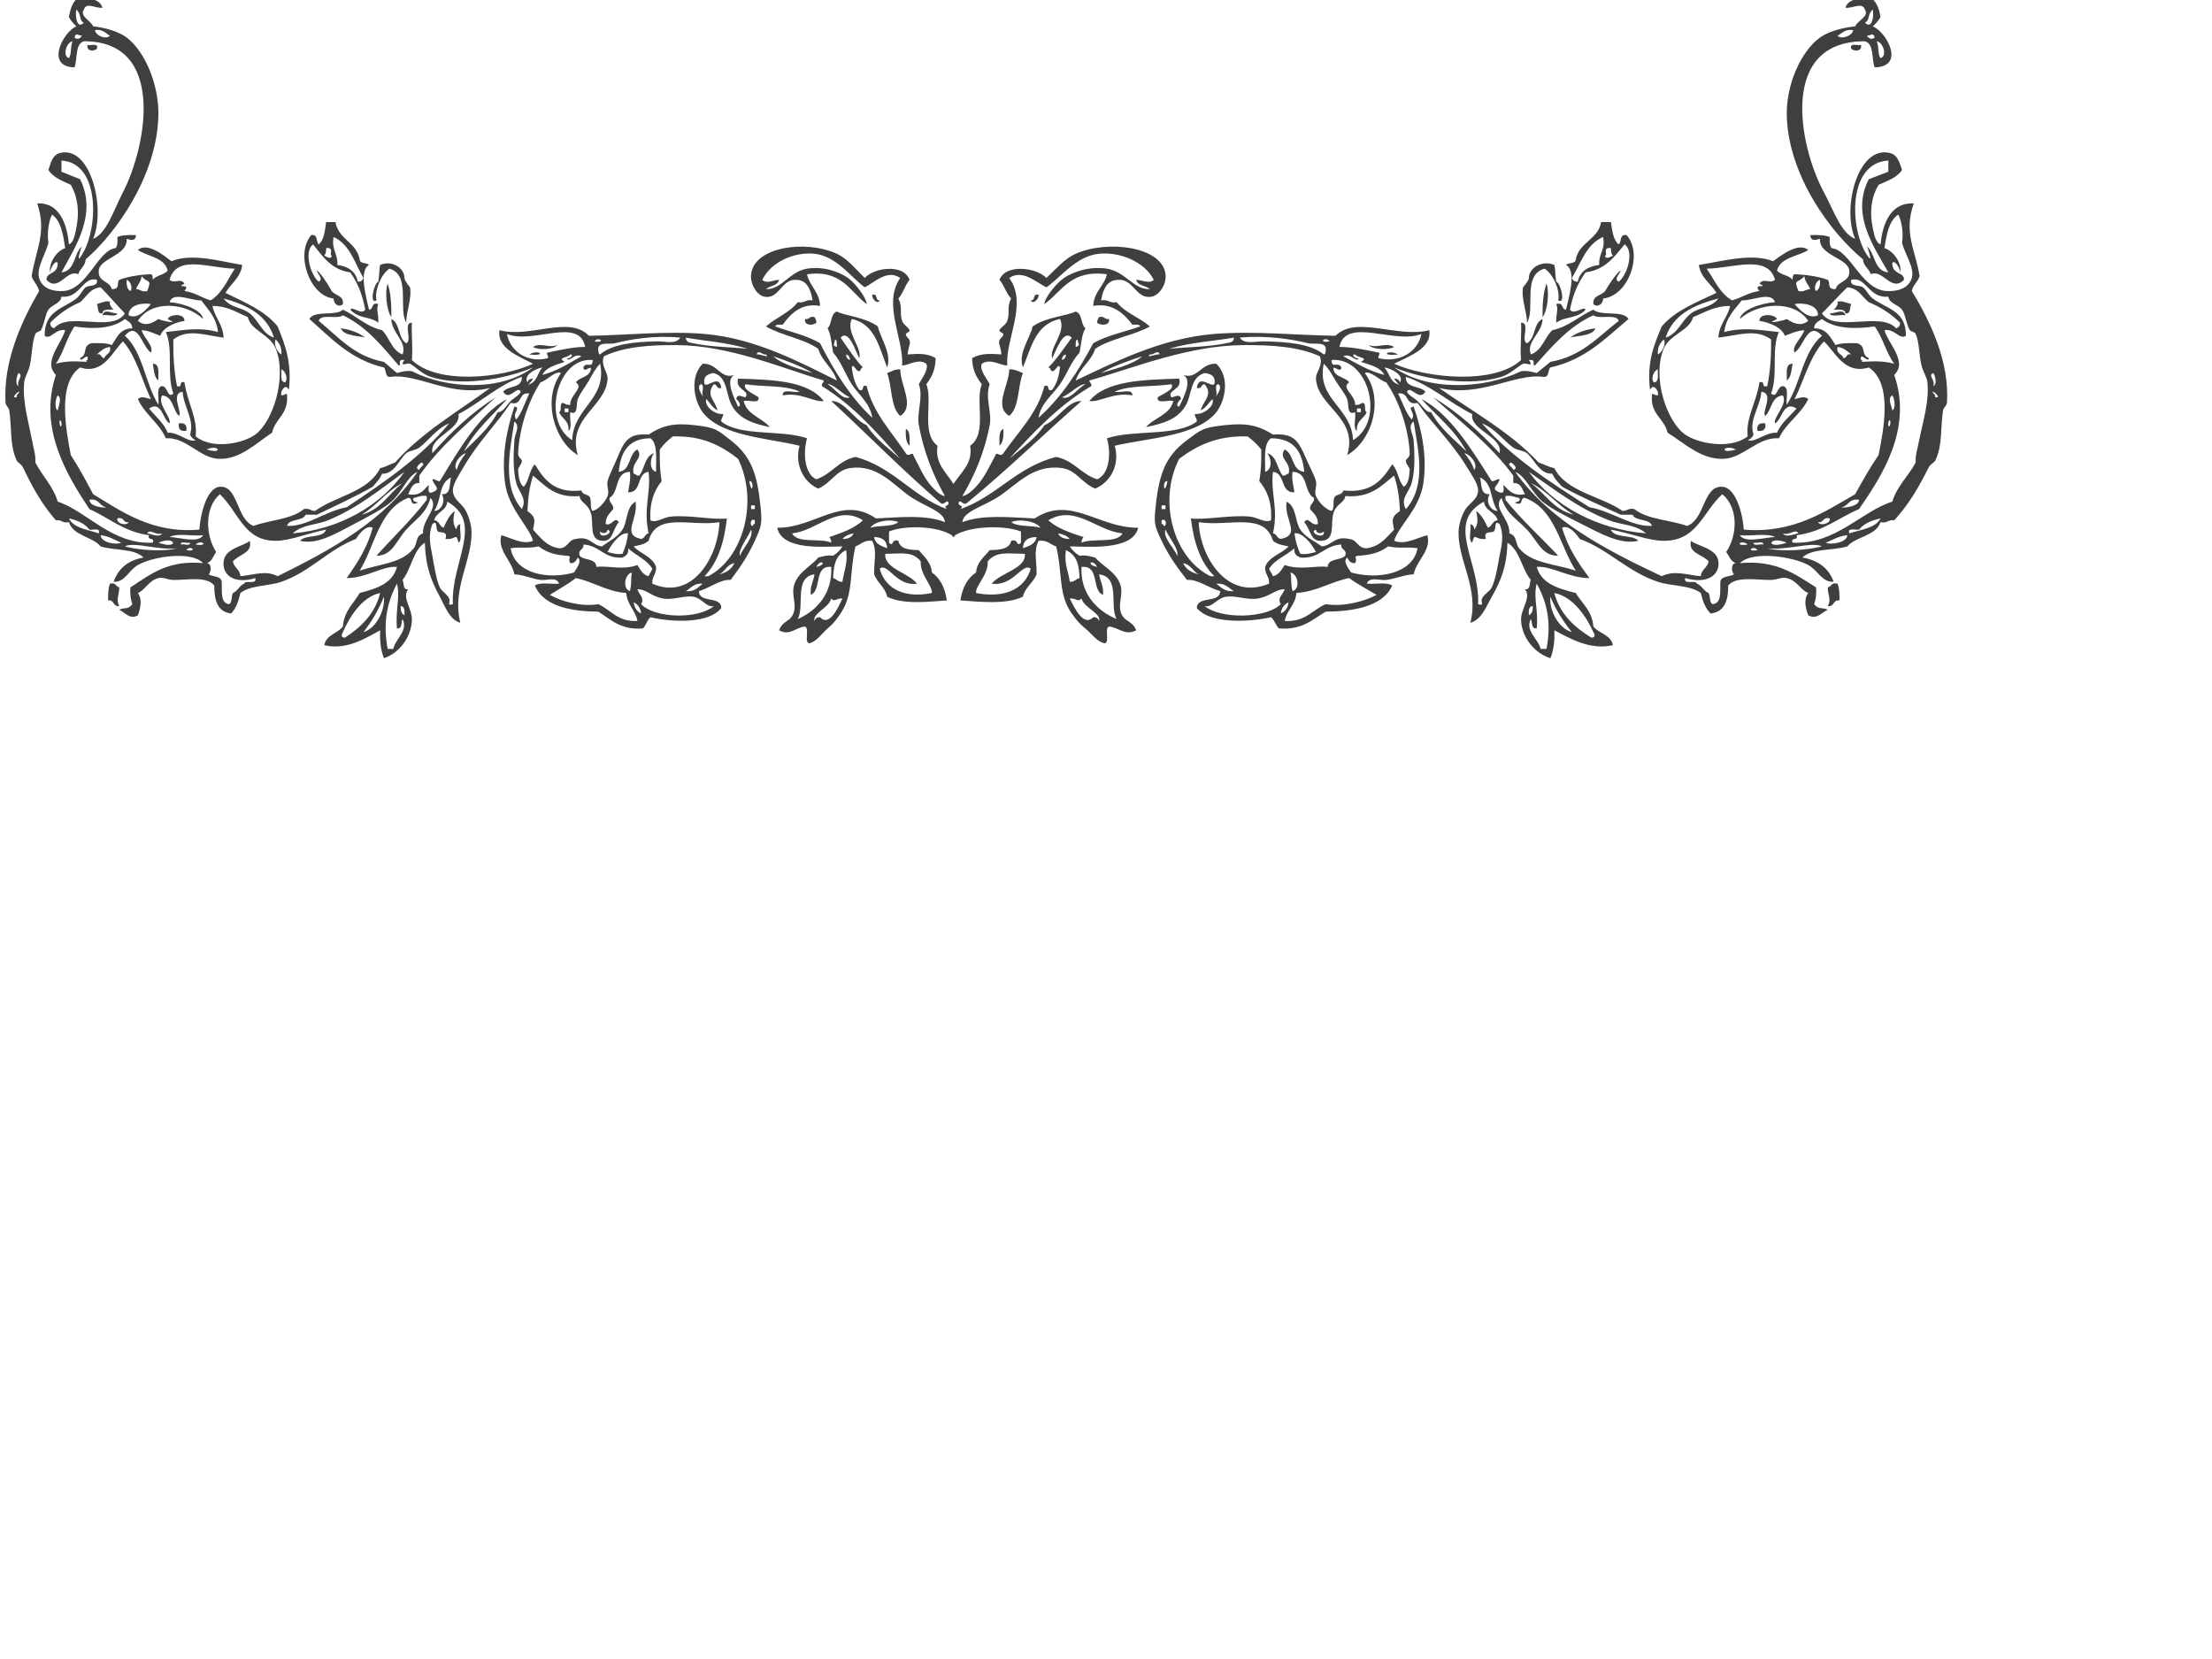 <?xml version="1.0"?><svg width="640" height="480" xmlns="http://www.w3.org/2000/svg">
 <title>flower border</title>
 <g>
  <title>Layer 1</title>
  <switch>
   <g/>
  </switch>
  <g id="svg_20">
   <g transform="rotate(-180 138.82,94.723) " id="floral_decoration_xA0_Image_1_">
    <g>
     <path fill="#3f3f3f" d="m243.138,14.1c1.91,-0.292 1.326,1.91 3.236,1.618c-0.023,2.663 -0.11,3.658 -0.539,4.854c-1.721,0.462 -1.668,-0.849 -2.697,-1.079c-0.013,-2.278 1.044,-3.483 0,-5.393z" clip-rule="evenodd" fill-rule="evenodd"/>
     <path fill="#3f3f3f" d="m14.482,60.479c1.051,0.927 1.163,2.792 1.079,4.854c-1.381,-0.597 -1.059,-2.896 -1.079,-4.854z" clip-rule="evenodd" fill-rule="evenodd"/>
     <path fill="#3f3f3f" d="m223.724,64.793c1.688,-0.25 2.407,0.469 2.157,2.157c-1.688,0.25 -2.407,-0.469 -2.157,-2.157z" clip-rule="evenodd" fill-rule="evenodd"/>
     <path fill="#3f3f3f" d="m17.179,69.107c2.857,2.535 2.288,8.498 3.775,12.403c-1.199,0.419 -2.103,1.133 -3.775,1.079c-0.064,-4.728 -4.374,-10.69 0,-13.482z" clip-rule="evenodd" fill-rule="evenodd"/>
     <path fill="#3f3f3f" d="m231.814,79.354c1.235,0.922 1.275,3.039 1.617,4.854c-2.166,0.008 -1.499,-2.816 -1.617,-4.854z" clip-rule="evenodd" fill-rule="evenodd"/>
     <path fill="#3f3f3f" d="m124.496,86.903c-2.857,1.652 -5.18,-0.672 0,0l0,0z" clip-rule="evenodd" fill-rule="evenodd"/>
     <path fill="#3f3f3f" d="m123.417,89.061c-2.279,1.411 -4.474,-0.445 -7.011,0.54c1.072,-1.31 5.348,-1.535 7.011,-0.54z" clip-rule="evenodd" fill-rule="evenodd"/>
     <path fill="#3f3f3f" d="m44.682,97.15c-1.299,-0.221 -1.172,0.985 -2.696,0.54c-0.286,-0.434 -0.563,-0.875 -0.54,-1.618c0.822,-0.831 3.698,-0.961 3.236,1.078z" clip-rule="evenodd" fill-rule="evenodd"/>
     <path fill="#3f3f3f" d="m160.089,96.071c2.405,3.822 -1.406,13.85 4.854,15.64c2.434,-1.528 4.385,-6.391 3.774,-9.168c2.147,-1.351 0.726,5.053 -0.539,5.393c-0.373,2.313 -0.204,3.563 -0.539,4.854c-3.191,1.463 -7.019,-0.729 -7.011,-3.774c0.002,-0.791 -1.613,-2.671 -1.618,-2.697c-0.583,-3.32 1.22,-7.563 1.079,-10.248z" clip-rule="evenodd" fill-rule="evenodd"/>
     <path fill="#3f3f3f" d="m164.403,97.689c1.411,1.95 1.917,7.259 1.079,9.707c-0.916,-2.678 -1.127,-6.064 -1.079,-9.707z" clip-rule="evenodd" fill-rule="evenodd"/>
     <path fill="#3f3f3f" d="m243.678,98.768c0.401,-1.216 3.024,-0.21 4.314,-0.539c-0.507,2.106 -2.72,0.458 -4.314,0.539z" clip-rule="evenodd" fill-rule="evenodd"/>
     <path fill="#3f3f3f" d="m247.993,98.768c1.636,-0.198 1.119,1.757 1.617,2.696c-2.136,0.627 -2.65,1.11 -4.314,0.54c1.461,0.501 -0.068,-1.955 -0.539,-2.157c1.429,-0.009 3.175,0.299 3.236,-1.079z" clip-rule="evenodd" fill-rule="evenodd"/>
     <path fill="#3f3f3f" d="m23.111,102.543c0.542,-1.356 2.385,0.429 2.157,1.617c-1.733,0.475 -0.739,-1.777 -2.157,-1.617z" clip-rule="evenodd" fill-rule="evenodd"/>
     <path fill="#3f3f3f" d="m252.306,176.425c-1.019,-0.239 -3.25,0.733 -2.696,-1.079c0.806,-0.856 3.074,-0.788 2.696,1.079z" clip-rule="evenodd" fill-rule="evenodd"/>
     <path fill="#3f3f3f" d="m266.328,105.239c0.355,1.802 1.678,2.638 2.157,4.314c-1.248,7.871 -4.455,12.563 -1.618,21.032c-7.073,0.384 -8.778,-7.348 -9.167,-11.864c-1.481,0.612 -1.829,3.252 -2.157,4.854c-0.796,3.877 -0.66,8.43 1.617,12.403c2.438,1.157 5.122,2.068 6.472,4.314c-0.817,2.538 -1.351,4.33 -3.235,4.854c-8.911,2.474 -13.436,-15.881 -9.707,-24.808c-3.927,1.646 -5.783,7.965 -8.629,13.482c-6.873,13.327 -12.577,43.797 11.325,43.682c2.614,-0.801 1.765,-5.066 2.696,-7.55c8.609,0.187 3.266,10.3 -0.539,11.864c0.81,0.808 1.613,1.622 2.157,2.696c-0.429,2.628 -1.231,4.882 -3.236,5.933c-2.753,-0.482 -5.725,-0.747 -6.471,-3.236c1.962,-0.295 4.647,1.779 5.393,-0.539c1.272,-1.941 -2.016,-3.154 -2.696,-4.854c-3.592,-0.361 -7.434,-1.519 -9.707,-3.235c-5.343,-4.033 -9.399,-13.82 -9.168,-22.65c0.453,-17.298 12.098,-33.802 21.032,-41.524c0.118,-2.039 1.695,-2.619 2.157,-4.314c3.289,1.644 5.667,-5.32 9.167,-1.618c0.104,2.386 -3.247,1.384 -3.235,4.854c0.624,1.106 2.148,-1.403 2.157,-2.696c0.617,2.249 -1.661,6.239 -4.314,7.011c0.58,3.914 1.178,7.811 3.775,9.707c0.716,-0.975 1.606,-5.012 1.078,-8.089c0.607,-3.005 3.561,-7.269 2.696,-10.246c-0.904,-3.12 -4.111,-3.964 -7.011,-3.775c-6.954,0.453 -9.948,11.841 -15.1,12.403c-0.621,0.638 -0.61,1.906 -0.539,3.236c-1.419,0.558 -3.31,0.645 -5.394,0.539c0.187,-1.904 1.416,-1.395 2.697,-1.079c-0.31,-4.844 7.779,-5.543 8.089,-9.168c0.289,-3.39 -3.196,-2.933 -3.775,-5.393c-2.616,-0.002 -1.29,1.889 -2.157,2.696c-2.47,0.945 -5.412,1.419 -8.628,1.618c-1.151,0.252 -1.027,-0.771 -1.079,-1.618c-0.964,1.373 -3.291,1.383 -4.313,2.696c0.988,3.865 5.696,4.011 8.628,5.933c-2.697,2.4 -7.541,-1.592 -9.707,-3.235c-6.022,2.494 -14.502,-0.134 -20.492,-1.079c0.521,-3.793 3.3,-5.328 4.854,-8.089c-5.538,-2.731 -11.417,-5.122 -15.101,-9.708c-2.054,-5.136 -4.164,-10.216 -3.235,-18.335c0.747,1.45 1.528,0.793 2.157,-0.54c0.474,-2.512 -1.778,0.364 -1.618,-1.079c-0.474,-5.506 3.424,-6.642 4.314,-10.786c4.85,-3.184 9.397,-7.907 15.639,-7.55c5.334,0.306 9.293,6.352 15.101,5.932c1.98,4.49 6.049,6.894 8.089,11.325c-1.02,1.07 -2.548,0.262 -3.774,0c2.672,5.596 4.195,12.343 8.089,16.718c3.205,-3.129 5.7,-9.702 12.403,-7.55c6.639,-4.596 4.099,-17.923 2.696,-25.346c-2.352,-3.581 -4.415,-7.449 -6.471,-11.325c-8.023,-4.814 -16.97,-11.457 -30.74,-10.246c-0.226,4.214 -2.089,12.147 -5.933,12.403c-5.346,0.357 -4.723,-9.407 -9.707,-11.325c-4.748,1.723 -11.064,1.878 -14.561,4.854c-1.647,0.39 -1.965,-0.551 -3.235,-0.54c-6.053,4.374 -15.425,5.428 -18.875,12.404c-1.65,0.327 -2.81,1.145 -4.314,1.618c-7.687,8.672 -18.062,14.655 -27.503,21.571c11.269,-2.831 20.857,4.208 28.582,3.236c1.996,-0.378 1.346,1.891 2.157,2.696c9.647,2.217 15.251,8.478 21.571,14.021c-1.489,2.645 -7.566,0.703 -9.707,2.697c-3.947,-1.806 -6.652,-4.853 -11.325,-5.933c-2.189,-2.125 -2.772,-5.856 -5.932,-7.011c-1.396,3.744 3.175,6.166 3.235,10.247c-2.586,-1.189 -1.897,-5.652 -4.313,-7.011c-1.806,0.712 1.029,6.063 -1.618,5.932c0.163,-3.397 -0.332,-7.575 0,-10.786c-7.335,-7.165 -25.968,-5.333 -35.054,-1.079c4.07,2.161 10.513,4.424 9.707,9.707c-8.805,-2.393 -20.091,4.389 -25.885,-1.618c-10.441,0.138 -22.554,1.458 -33.436,0.539c-14.914,-1.259 -28.166,-8.495 -38.289,-13.482c1.144,3.71 4.255,5.453 5.393,9.168c4.205,2.985 10.575,3.806 15.1,6.471c-2.82,2.573 -6.828,3.958 -9.168,7.011c-2,-0.383 -2.314,0.921 -4.314,0.539c0.816,4.648 2.488,6.119 5.393,5.932c3.616,-0.232 4.506,-5.725 8.628,-4.854c1.942,0.41 4.113,3.398 3.775,6.472c-0.876,7.961 -15.816,10.076 -24.807,5.933c-3.004,-1.386 -5.359,-4.325 -8.089,-7.011c-2.579,3.005 -11.259,4.239 -12.943,-0.54c1.329,-1.547 1.833,-3.919 3.236,-5.393c-1.268,-2.387 -0.305,-4.213 -1.079,-6.471c-0.426,-1.245 -1.905,-1.861 -2.157,-2.697c-0.238,-0.79 2.08,-0.617 0.54,-2.157c-1.351,-1.351 -0.243,-1.916 0,-4.854c-2.204,0.087 -5.361,0.594 -8.089,-1.078c0.034,-3.382 1.197,-5.634 2.696,-7.55c-1.991,-4.613 1.645,-14.19 -3.235,-17.796c0.849,-5.697 -3.055,-7.851 -5.395,-12.401c0.423,-6.434 -0.112,-9.298 0.54,-14.021c3.485,3.067 13.642,3.712 18.875,1.618c0,-1.079 0,-2.157 0,-3.235c-1.392,-1.44 -0.568,1.241 -2.697,0.539c-0.469,-2.407 -3.106,-2.646 -5.932,-2.696c-1.473,-1.942 -3.497,-3.334 -3.775,-6.472c-2.425,-1.709 -3.808,-4.461 -4.314,-8.089c5.205,-0.345 12.621,-1.279 17.257,1.079c0.611,2.804 2.84,3.992 3.775,6.472c0.051,4.299 -0.895,6.536 0.54,9.707c2.447,0.29 3.23,-1.084 4.854,-1.618c1.835,-7.697 0.507,-13.83 4.314,-19.415c1.803,-2.645 2.152,-2.907 4.314,-4.854c1.073,-0.966 2.824,-3.473 4.854,-3.775c1.376,0.602 -0.216,4.171 1.079,4.854c2.734,-0.226 4.458,-2.82 7.55,-1.079c-1.194,3.074 -3.435,2.253 -4.314,5.393c-0.662,2.363 0.715,4.974 0,7.55c-1.083,3.901 -5.104,5.679 -7.011,8.089c-1.292,0.326 -2.46,0.775 -4.314,0.539c-1.128,0.67 -2.027,1.569 -2.696,2.697c5.013,-0.014 17.394,-1.349 18.875,5.393c-10.982,-0.085 -18.682,9.526 -28.582,2.696c-7.065,0.329 -14.35,1.163 -19.954,-1.078c0.176,3.157 5.975,4.535 10.246,7.55c4.926,3.477 9.438,9.274 17.257,8.089c4.027,-0.61 5.246,-4.211 9.168,-5.932c4.061,1.767 6.931,6.735 5.393,12.403c9.097,2.236 22.798,2.741 28.043,9.707c2.451,3.256 3.843,10.093 0,14.021c-4.406,0.181 -5.133,-4.652 -9.168,-3.236c2.738,-1.433 0.045,-6.736 -1.079,-9.167c-1.272,0.148 0.05,2.009 0.54,2.157c-0.373,1.69 -1.438,0.703 -2.697,0.539c-1.436,2.105 3.106,2.063 2.157,5.393c-10.12,-0.306 -20.253,-0.599 -24.807,-6.472c2.824,-0.478 6.67,2.67 11.864,1.618c0.209,2.187 -3.361,0.594 -4.854,1.079c3.96,1.972 10.539,1.326 15.639,2.157c1.058,-1.444 -2.507,-2.865 -3.775,-3.775c-0.329,-2.127 2.961,-0.634 4.314,-1.079c-0.968,-4.065 -5.285,-4.782 -7.55,-7.55c4.957,1.043 8.598,2.341 10.786,5.932c2,3.282 1.246,8.477 5.393,9.707c1.737,-0.241 3.131,-0.823 2.696,-3.236c-1.124,-0.882 -4.288,2.996 -4.854,-1.079c1.472,-0.393 1.086,1.072 2.157,1.079c2.479,-3.08 -0.402,-4.75 -1.079,-7.55c1.473,0.685 2.15,2.164 3.236,3.236c0.736,-1.655 -1.977,-4.48 -4.854,-4.314c-0.068,-0.967 0.66,-1.138 0.539,-2.157c-5.47,-4.417 -17.499,-2.275 -24.807,-4.854c1.234,-4.427 0.67,-10.385 -2.697,-11.864c-4.449,1.483 -6.409,5.455 -11.325,6.472c-10.917,-2.925 -16.332,-11.352 -26.425,-15.1c1.07,1.244 -0.135,0.599 -0.539,1.618c0.355,1.615 1.153,-0.516 2.157,0c11.036,9.458 21.155,19.831 31.818,29.661c-3.779,0.178 -6.498,-5.362 -10.247,-7.011c-2.506,-3.965 -6.311,-6.632 -9.707,-9.707c6.811,7.75 13.652,15.469 22.65,21.032c0.152,0.871 -0.51,0.928 -0.54,1.618c12.089,3.547 27.136,10.143 42.606,10.246c7.571,0.05 15.051,-0.418 21.032,-3.236c0.991,-2.818 -1.181,-4.51 -1.079,-6.471c0.429,-8.193 11.794,-11.23 8.628,-22.111c6.857,4.125 10.349,16.12 4.854,23.729c1.568,0.827 3.982,-2.114 5.932,-2.696c3.405,-5.187 6.122,-13.03 6.472,-20.493c0.057,-1.22 -1.05,-1.703 -1.079,-2.157c-0.062,-0.997 1.139,-1.938 1.079,-2.697c-0.127,-1.599 -0.266,-3.992 -1.618,-4.854c-1.586,1.649 -1.577,4.895 -3.235,6.472c-2.657,-4.354 -5.594,-8.428 -13.482,-7.55c-0.15,-1.108 -1.44,-1.076 -2.157,-1.618c-1.013,-0.785 -0.065,-3.53 -1.079,-4.314c-1.698,0.476 -3.571,2.523 -4.314,4.314c-0.575,1.385 0.353,2.772 0,4.314c-0.333,1.453 -1.82,4.358 -2.696,6.471c-2.101,5.065 -3.237,7.471 -9.168,7.011c-4.061,2.674 -7.354,3.428 -13.482,2.696c-5.912,-0.706 -6.187,-1.152 -10.247,-4.314c-5.875,-4.577 -7.647,-9.525 -8.628,-18.875c-0.544,-5.189 -0.387,-5.832 1.618,-10.247c2.163,-4.763 4.679,-8.229 7.011,-11.325c2.892,0.273 5.9,-2.278 9.168,-3.236c-0.115,-3.66 -6.333,-1.217 -6.472,-4.854c3.416,-4.583 14.094,-4.206 20.493,-2.697c0.985,-0.812 1.269,-2.326 2.157,-3.235c6.47,-0.538 9.28,2.584 12.943,4.854c7.163,0.031 15.792,1.32 18.336,7.55c-1.455,1.062 -4.712,0.321 -7.011,0.54c0.759,2.167 3.65,0.832 5.393,1.079c2.583,0.365 5.272,1.588 7.55,1.618c0.772,4.084 5,6.971 3.775,11.325c-2.675,-0.686 -6.253,-2.923 -9.168,-1.618c1.204,4.263 7.094,9.274 8.089,16.718c1.061,7.929 -0.478,15.521 -2.696,22.111c-2.12,-0.339 0.812,-1.832 -0.54,-3.775c-1.705,2.07 -2.508,5.042 -3.775,7.55c3.28,0.583 1.8,-3.593 5.393,-2.696c4.083,-6.173 9.277,-11.146 13.481,-18.336c1.382,-2.362 3.29,-5.164 3.236,-7.011c-0.08,-2.744 -2.544,-3.587 -3.775,-5.932c-0.903,-1.722 -1.562,-4.123 -1.617,-5.932c-0.257,-8.356 5.763,-16.541 3.235,-26.425c3.163,0.913 4.442,4.819 5.932,7.55c2.365,4.335 4.161,8.579 4.314,15.64c3.508,-2.245 3.904,-7.601 6.472,-10.786c-0.498,-0.94 0.019,-2.895 -1.618,-2.697c1.885,-2.595 -1.308,-5.623 -1.078,-9.167c0.324,-5.019 3.816,-9.355 8.089,-10.786c0.858,2.198 1.239,4.873 1.079,8.089c4.254,-2.326 9.827,-5.843 16.179,-4.314c-0.56,3.036 -3.83,3.361 -5.394,5.393c-0.322,4.531 -3.094,6.613 -4.854,9.707c-4.854,1.258 -9.513,2.711 -10.785,7.55c4.194,0.349 8.893,-3.279 14.561,-3.236c-3.057,4.313 -5.97,8.771 -7.55,14.561c1.737,0.921 3.897,-1.654 4.854,-3.235c7.93,-3.024 13.201,-9.488 21.571,-12.404c3.586,-1.25 9.027,-0.973 11.864,-3.236c0.514,-2.362 1.271,-4.481 2.696,-5.932c3.86,0.454 4.891,3.738 4.854,8.089c2.242,2.831 8.007,1.534 11.864,1.618c1.619,0.035 2.939,0.886 4.314,0.539c2.871,-0.724 3.804,-3.491 5.932,-4.314c-1.261,-1.765 -0.846,-4.143 0,-6.471c2.337,-1.3 3.65,0.789 5.393,1.618c-1.495,0.796 -2.521,-0.083 -3.774,1.618c0.453,1.344 0.706,2.889 0.539,4.854c-6.091,4.034 -11.125,7.952 -21.032,7.011c3.4,3.671 14.687,1.899 18.875,-0.54c2.753,-1.603 3.727,-5.01 7.011,-4.854c-1.334,3.879 -4.189,6.236 -8.628,7.011c2.533,2.68 8.449,1.977 12.403,3.236c2.455,2.938 7.837,2.948 9.168,7.011c1.87,-0.433 2.072,0.803 3.774,0.539c3.426,3.93 6.113,8.319 8.629,13.482c0.359,0.737 0.664,1.479 1.078,2.157c0.287,0.47 1.461,1.273 1.618,1.618c2.083,4.559 1.351,8.976 2.157,14.561c0.106,0.74 1.033,1.415 1.078,2.157c0.717,11.803 -4.448,23.327 -9.707,32.355zm-17.257,-70.107c-0.554,1.812 1.677,0.839 2.696,1.079c1.315,1.74 3.418,2.694 5.933,3.235c-1.45,-2.864 -5.419,-3.209 -8.629,-4.314zm-129.967,50.693c-0.213,0.928 0.8,1.382 0,1.618c-3.843,0.821 -7.445,1.647 -10.786,1.618c1.718,8.907 15.383,0.609 22.65,3.775c-0.94,-5.118 -6.026,-8.544 -11.864,-7.011zm25.885,-16.179c-0.756,-4.69 8.522,-6.459 7.55,-11.325c-5.4,6.104 -11.277,11.732 -18.335,16.179c7.716,-7.204 15.958,-13.882 22.111,-22.65c0,-0.719 0,-1.438 0,-2.157c2.209,0.052 2.449,-1.865 3.235,-3.236c-3.534,-0.659 -4.485,1.267 -5.932,2.697c-0.123,-0.956 0.543,-2.701 -1.079,-2.157c-2.742,1.089 -0.409,1.792 0,3.775c-1.02,0.121 -1.189,-0.608 -2.157,-0.539c-5.307,8.715 -11.427,19.49 -19.414,23.729c4.263,-4.904 9.317,-9.019 12.403,-15.1c-3.474,3.537 -7.347,6.674 -9.707,11.325c-1.538,-0.113 -2.529,1.962 -3.775,3.236c-0.85,0.868 -4.354,2.745 -2.157,3.236c1.498,-0.577 2.983,-2.741 4.314,-0.54c-1.418,1.818 -5.573,0.898 -5.393,4.314c7.133,-2.576 11.941,-7.474 18.336,-10.787zm8.09,10.786c2.52,0.837 4.181,2.807 5.932,3.775c0.72,0.398 3.184,-1.205 1.618,1.079c2.318,0.255 0.689,-1.451 1.617,-1.618c4.75,5.497 9.258,11.235 16.179,14.561c1.562,-1.314 6.344,0.591 7.011,-1.618c-5.668,-4.579 -10.219,-10.274 -18.875,-11.864c-1.242,-1.095 -2.532,-2.142 -3.774,-3.236c-1.292,0.326 -2.461,0.775 -4.314,0.539c-10.297,-5.292 -25.923,-5.799 -35.054,1.079c8.462,-3.598 21.163,-5.519 29.66,-2.697zm-32.358,2.696c2.181,-0.353 5.557,-2.331 4.314,-4.314c-0.221,0.678 -0.696,1.102 -1.618,1.079c0.236,-0.596 2.381,-2.798 1.079,-1.618c-2.229,0.647 -2.399,3.353 -3.775,4.853zm56.625,-40.446c-10.793,7.183 -21.51,14.443 -29.661,24.268c3.602,-1.449 6.017,-5.062 8.629,-7.011c1.062,-0.793 2.841,-0.814 3.775,-1.618c2.127,-1.831 3.414,-6.082 7.01,-5.932c0.593,-1.564 1.724,-2.591 2.697,-3.775c5.154,-2.935 10.703,-5.475 16.178,-8.089c1.079,0 2.157,0 3.236,0c0.886,-1.99 4.723,-1.029 5.393,-3.235c-5.692,-0.297 -11.156,4.3 -17.257,5.392zm-16.179,-32.357c0.498,-0.94 -0.019,-2.895 1.618,-2.696c0.491,5.646 -1.001,8.871 0,12.943c2.922,-5.495 4.085,-11.429 2.696,-18.875c-0.539,0 -1.079,0 -1.618,0c-0.588,2.836 -4.409,5.283 -2.696,8.628zm6.472,7.55c5.296,-1.051 8.973,-7.132 10.785,-11.325c0.198,-0.458 0.934,-1.433 -0.539,-1.618c-4.681,3.049 -8.677,6.782 -10.246,12.943zm-1.079,-1.079c1.542,-3.851 3.563,-7.222 5.933,-10.246c-3.892,1.147 -6.315,6.622 -5.933,10.246zm-126.192,-5.932c-2.766,-2.99 -5.379,3.15 -6.471,5.393c1.696,0.27 2.108,-1.176 3.236,0c0.712,-2.713 5.466,-4.228 4.854,-6.471c-0.222,0.678 -0.697,1.102 -1.619,1.078zm56.086,7.011c5.841,0.451 9.349,3.234 14.561,4.314c2.338,-1.796 5.021,-3.247 7.55,-4.854c-3.483,-2.012 -9.403,-3.505 -14.021,-2.696c-3.732,-1.661 -5.588,-5.198 -11.325,-4.854c0.583,3.192 2.947,4.603 3.235,8.09zm-59.322,7.55c5.161,0.487 2.636,-6.712 5.932,-8.089c0.226,2.563 -0.785,3.89 -1.079,5.932c6.024,-0.825 2.755,-9.212 4.854,-12.943c-5.884,2.563 -10.105,7.816 -9.707,15.1zm33.975,-11.325c2.105,-0.536 3.375,2.289 5.932,2.696c2.594,0.414 5.807,-0.988 8.628,-0.539c3.587,0.571 4.875,2.737 7.55,2.696c-0.567,-1.698 -2.11,-2.417 -1.079,-4.314c-3.969,-4.154 -16.519,-4.416 -21.031,-0.539zm90.6,0c0.081,-1.339 -0.278,-2.238 -1.078,-2.696c-0.081,1.337 -0.101,2.617 1.078,2.696zm-67.411,1.079c-0.198,-1.6 -0.935,-2.66 -2.157,-3.236c0.198,1.6 0.935,2.661 2.157,3.236zm53.929,29.121c0.271,-2.784 3.217,-2.895 3.774,-5.393c-1.516,-0.102 -1.476,-1.76 -2.696,-2.157c-0.834,1.862 -1.68,3.714 -3.235,4.854c0.445,-2.05 0.694,-3.863 -0.54,-5.393c0.029,0.928 -0.415,1.382 -1.078,1.618c0.338,-1.639 -0.69,-4.645 0.539,-5.393c0.774,3.16 0.604,0.726 3.775,1.079c-0.808,2.496 1.603,1.643 2.157,2.157c0.855,0.793 -0.049,3.426 1.617,2.157c1.373,-3.52 0.479,-6.499 0,-9.168c-0.554,-3.089 -1.108,-6.924 -2.157,-9.167c-0.556,-1.19 -2.062,-1.854 -2.696,-3.236c-0.471,-1.026 0.82,-2.243 -1.078,-1.618c0.612,12.181 -9.193,23.585 1.618,29.66zm49.074,-21.571c-15.771,7.777 -30.959,16.139 -40.446,30.2c3.067,-1.397 4.371,-5.855 7.55,-8.628c2.44,-2.129 6.97,-4.462 10.786,-6.472c5.284,-2.782 10.768,-6.091 15.639,-4.854c-1.652,1.943 -6.6,0.591 -7.55,3.236c5.165,-0.986 10.304,-3.213 14.561,-3.236c9.21,-0.05 10.617,8.105 16.179,13.482c4.39,-3.767 4.312,-11.665 1.079,-16.718c0.83,-1.147 1.202,-2.752 2.696,-3.235c-1.479,-0.011 -1.281,-2.544 -0.539,-3.236c-1.211,-0.767 -3.554,-0.401 -3.775,-2.157c-0.108,-2.768 0.466,-6.218 -2.157,-6.471c-0.894,0.545 -0.586,2.29 -1.078,3.235c-1.42,0.558 -1.816,2.139 -3.236,2.697c-0.391,1.227 -3.732,-0.497 -3.235,1.618c5.869,-1.811 9.65,0.69 9.168,4.854c-0.447,3.857 -6.143,4.462 -7.55,5.932c-0.905,-3.536 2.948,-3.796 4.854,-5.932c-0.268,-1.89 -2.034,-2.281 -2.157,-4.314c-4.116,0.393 -7.219,1.802 -10.789,-0.001zm-24.267,17.796c-5.6,1.411 -7.869,6.152 -11.864,9.168c4.67,-2.339 7.441,-6.58 11.864,-9.168zm-12.404,12.404c6.779,-4.909 13.714,-10.612 22.11,-14.021c3.452,-1.402 7.25,-1.157 10.246,-3.775c-13.523,1.124 -25.639,8.09 -32.356,17.796zm-152.617,-35.054c-0.153,2.266 3.398,5.131 3.236,9.168c2.422,2.894 5.047,2.256 10.246,2.157c0.424,-4.27 -6.728,-5.444 -9.167,-8.628c5.973,-0.914 8.53,6.312 10.786,4.314c-1.654,-5.995 -7.376,-8.595 -15.101,-7.011zm66.332,2.697c2.542,0.205 3.382,-1.292 4.854,-2.157c-2.59,-0.253 -3.541,1.133 -4.854,2.157zm20.492,3.235c2.192,-0.582 2.681,-4.771 0.54,-5.393c-0.577,2.607 -0.169,2.992 -0.54,5.393zm-25.346,14.561c8.303,-1.376 18.16,3.051 20.493,-5.393c1.508,-1.255 3.042,-1.286 4.314,-1.618c-1.945,-2.189 -5.386,-2.883 -6.472,-5.932c-0.167,-2.145 1.246,-2.709 1.079,-4.854c-11.778,-5.135 -19.141,8.144 -19.414,17.797zm-36.671,-8.089c3.226,-1.519 3.635,-4.635 3.775,-8.089c-1.027,-0.231 -1.355,-1.162 -2.696,-1.079c-0.384,3.032 -1.62,5.211 -1.079,9.168zm39.907,-7.55c-10.114,5.208 -14.654,21.646 -8.629,33.975c4.768,3.681 10.156,6.742 18.875,6.471c1.435,-1.082 2.692,-2.34 3.775,-3.775c0.054,-4.304 -0.092,-6.271 -0.539,-9.167c2.164,-2.69 3.557,-6.151 3.236,-11.325c-1.826,-0.867 -3.435,0.833 -5.932,1.079c-5.247,0.515 -12.086,-1.03 -16.179,-0.54c0.768,-6.962 2.655,-12.804 6.471,-16.718c-0.359,0 -0.719,0 -1.078,0zm16.178,2.157c1.611,2.703 4.801,3.828 7.011,5.932c-0.256,-1.694 0.672,-2.204 1.618,-2.696c5.433,-0.399 6.53,3.537 11.325,3.775c-0.261,-1.699 1.655,-1.221 1.079,-3.236c-1.247,-1.45 -4.739,-0.654 -4.854,-3.235c-3.412,0.447 -7.516,-1.045 -11.864,0.539c-0.872,-1.285 -1.484,-2.831 -3.236,-3.236c-0.281,0.798 -0.798,1.359 -1.079,2.157zm22.65,-1.079c-0.525,0.949 -2.469,3.235 -1.079,4.314c0.469,-0.79 0.808,-1.709 2.157,-1.618c0.931,1.372 -0.821,2.091 1.079,2.157c3.223,0.23 5.509,0.781 8.089,2.697c3.366,-0.709 4.946,-0.053 8.089,-0.54c-1.226,-7.334 -10.812,-9.19 -18.335,-7.01zm-46.378,2.697c2.144,-0.373 2.662,-2.372 4.314,-3.236c-2.033,0.483 -3.542,1.491 -4.314,3.236zm88.982,18.335c0,0.359 0,0.719 0,1.079c1.751,0.312 2.509,-0.367 3.775,-0.539c0.961,-1.45 -2.376,-1.042 -0.54,-1.618c1.733,-0.474 0.739,1.778 2.157,1.618c8.424,-3.262 9.55,-13.82 14.021,-21.032c-5.926,1.999 -12.17,2.078 -15.639,6.471c-1.135,1.437 -0.449,3.569 -2.696,4.314c0.325,3.97 -4.783,7.483 -2.157,10.247c1.363,-4.686 4.149,-5.98 7.011,-9.168c3.085,-3.439 4.025,-7.57 8.628,-7.55c-4.848,5.397 -10.12,10.373 -14.56,16.178zm-112.711,-19.414c-3.31,0.638 -1.351,2.597 0,0l0,0zm18.875,10.786c0.922,-2.325 3.752,-5.581 3.236,-7.55c-0.922,2.325 -4.062,5.271 -3.236,7.55zm35.593,-1.079c2.164,0.388 4.782,-3.012 5.932,-5.393c-1.292,-0.326 -2.46,-0.775 -4.314,-0.539c-0.77,1.747 -1.357,3.677 -1.618,5.932zm127.81,-4.853c-3.454,-0.623 -1.183,1.647 0,0l0,0zm2.696,0.539c5.444,-0.663 12.37,1.971 15.101,0.54c-3.853,-1.071 -11.08,-1.638 -15.101,-0.54zm-201.691,3.236c-0.288,-2.049 -2.102,-2.572 -3.775,-3.236c0.094,2.243 1.432,3.242 3.775,3.236zm72.803,2.157c-1.525,2.352 -0.95,6.54 -3.775,8.089c-0.872,-5.127 4.205,-9.557 -1.618,-10.786c-1.1,0.158 -1.058,1.459 -2.157,1.618c1.59,7.303 -0.748,11.611 0,17.796c3.573,-0.382 1.837,-6.072 5.932,-5.932c-0.266,1.891 -0.804,3.51 -0.539,5.932c4.485,-0.009 3.034,-5.954 5.932,-7.55c0.141,-1.579 -1.219,-1.657 -1.079,-3.236c0.931,-1.226 2.231,-2.083 2.157,-4.314c-1.864,-0.735 -2.542,2.423 -3.775,0.54c1.954,-2.354 1.632,-5.684 4.854,-5.393c3.917,0.354 2.268,4.952 3.236,8.089c0.829,2.688 3.071,2.928 3.236,4.854c7.083,-0.611 9.945,2.998 13.482,5.932c1.164,-3.759 1.406,-6.5 1.618,-10.247c-2.217,-1.679 -2.29,-2.229 -1.618,-5.393c-2.089,-2.225 -3.799,-4.83 -7.55,-5.393c-2.568,-0.052 -2.558,2.475 -4.854,2.697c-4.159,0.923 -4.612,-1.86 -7.55,-2.157c-1.942,1.508 -4.45,2.568 -5.932,4.854zm123.496,-4.315c-4.035,-0.645 -1.738,1.651 0,0l0,0zm4.314,0c-0.783,0.295 -2.787,-0.63 -2.696,0.54c0.783,-0.295 2.787,0.63 2.696,-0.54zm6.472,0.54c-6.054,-2.223 -5.189,2.254 0,0l0,0zm16.718,2.157c-0.147,-2.208 -4.652,-2.873 -5.933,-2.157c1.926,0.771 3.477,1.917 5.933,2.157zm-210.861,-0.539c-3.609,1.244 -7.224,2.483 -9.707,4.854c7.485,4.689 13.337,-3.095 20.493,-3.775c-1.577,-3.097 -8.116,-1.231 -11.325,-2.696c-0.023,0.741 0.254,1.183 0.539,1.617zm196.839,0.539c7.292,0.978 11.52,5.019 17.257,7.55c6.197,9.396 14.927,23.207 9.707,38.828c3.804,3.871 -1.631,8.938 -2.696,12.943c2.752,0.574 4.241,-2.921 5.933,-1.618c0.118,7.26 -5.396,7.811 -9.168,10.786c-1.209,0.953 -1.784,2.552 -2.696,3.235c-0.945,0.709 -3.683,0.097 -3.236,2.157c4.122,1.15 4.841,-5.516 10.247,-4.854c0.26,-2.048 2.625,-2.206 3.774,-3.774c0.918,-1.253 1.089,-3.948 2.157,-5.933c0.206,-0.382 1.367,-0.458 1.618,-1.079c1.031,-2.557 0.908,-6.125 1.617,-9.167c0.427,-1.83 1.468,-3.299 1.618,-4.854c0.53,-5.498 -1.166,-11.013 -2.157,-16.179c-0.722,-3.764 -1.174,-4.719 -1.078,-7.011c-2.017,-3.915 -5.098,-6.767 -6.472,-11.325c-8.358,-2.695 -15.7,-12.485 -27.504,-11.864c-0.666,1.747 1.745,0.414 1.079,2.159zm-203.849,0.539c1.378,-0.24 2.479,-0.756 3.236,-1.618c-1.645,-0.026 -2.746,0.49 -3.236,1.618zm188.21,-0.539c3.063,-0.352 7.54,0.709 9.707,-0.539c-2.513,0.027 -8.278,-1.946 -9.707,0.539zm-117.025,1.618c0.15,-1.25 1.44,-1.24 2.157,-0.54c0.504,-2.567 -4.46,-0.312 -2.157,0.54zm133.203,-1.079c-1.01,-0.12 -3.574,-1.391 -4.314,0c1.888,-0.757 3.452,1.513 4.314,0zm-217.331,3.236c2.358,1.075 6.945,0.263 8.089,-1.618c-2.469,0.767 -6.293,0.179 -8.089,1.618zm41.525,-0.539c0,0.359 0,0.719 0,1.079c1.327,0.838 1.586,-1.832 0.54,-1.618c-0.032,0.328 -0.081,0.638 -0.54,0.539zm184.435,1.617c0.375,-1.504 -2.684,-2.281 -3.236,-1.078c1.699,-0.261 1.222,1.655 3.236,1.078zm-96.532,11.865c3.668,-1.815 2.543,-5.984 4.854,-9.707c-2.165,0.063 -3.412,3.072 -2.157,4.854c-2.73,-0.214 -2.166,2.867 -2.697,4.853zm-87.903,-8.089c0.359,0 0.719,0 1.079,0c0,-0.36 0,-0.719 0,-1.079c-0.359,0 -0.719,0 -1.079,0c0,0.359 0,0.719 0,1.079zm69.028,6.471c1.02,3.855 0.804,8.654 0.54,12.404c-0.126,1.78 -1.784,4.051 0,5.393c1.18,-7.85 3.738,-18.521 -2.157,-25.346c-1.626,3.15 0.884,4.775 1.617,7.549zm123.496,-4.854c0,-2 -4.354,-2.445 -4.854,-2.157c2.003,0.335 2.017,2.657 4.854,2.157zm-220.567,38.289c-0.281,-2.046 -0.67,-4.394 -2.157,-6.471c-1.745,-0.667 -0.412,1.745 -2.157,1.079c-1.831,-7.673 -6.981,-12.935 -11.325,-19.415c-0.716,-1.321 -2.006,0.593 -2.157,-0.539c-1.849,-3.582 -3.152,-6.693 -5.393,-9.168c-0.834,-0.921 -2.442,-2.589 -3.775,-2.696c3.514,6.117 6.181,13.046 7.55,20.493c0.693,3.772 -1.378,7.969 0,11.864c-0.835,1.702 -2.964,4.309 -2.157,5.932c2.272,1.603 4.813,-0.357 7.011,-0.539c-0.583,7.576 5.744,17.885 0.54,25.347c3.71,2.612 7.348,-1.23 10.246,-2.697c3.736,2.585 8.119,9.062 14.561,9.708c5.931,0.594 12.605,-2.385 15.1,-7.551c-1.339,-1.275 -3.174,-0.005 -4.854,0c0.402,-1.755 2.674,-1.64 3.775,-2.696c-4.524,-0.151 -6.766,5.1 -11.864,5.933c-4.864,0.794 -9.557,-1.011 -11.864,-2.696c-2.258,-1.649 -5.417,-5.881 -5.393,-7.551c4.931,3.698 7.223,10.035 17.257,8.629c-0.773,-3.541 -3.611,-5.018 -3.775,-9.168c5.131,0.99 8.44,-2.082 10.786,-5.393c0.807,-0.092 1.99,0.192 2.157,-0.54c-4.335,-1.597 -9.252,-2.612 -12.943,-4.854c-4.121,-8.103 -8.787,-15.661 -15.1,-21.571c0.584,4.164 3.902,6.604 5.932,9.707c1.916,2.93 2.982,6.397 5.393,9.168c0.487,2.389 0.546,5.207 1.618,7.011c-1.344,1.172 -0.78,4.253 -2.696,4.853c-2.571,-1.3 -8.25,-1.617 -11.864,-4.314c-0.847,-3.653 -4.082,-7.773 -2.696,-11.864c2.301,5.785 3.545,12.631 10.244,14.021c1.802,-3.887 -3.091,-8.331 -2.157,-11.325c1.132,2.186 3.015,8.484 5.393,5.932c-2.2,-3.161 -4.52,-6.699 -6.471,-8.628c0.713,-0.006 0.493,-0.945 1.079,-1.079c0.95,-0.154 1.669,2.539 2.156,1.078zm29.661,-32.896c-0.929,-4.922 -1.586,0.381 0,0l0,0zm27.503,8.089c1.155,-1.221 1.591,-4.733 -0.54,-5.393c0.055,3.72 -0.566,8.116 1.618,9.707c6.287,-0.005 8.678,-3.905 9.167,-9.707c-3.572,0.383 -2.728,5.182 -5.393,6.471c-1.909,-2.725 1.982,-3.57 1.079,-7.011c-0.689,-0.029 -0.747,-0.691 -1.618,-0.539c-1.608,1.987 -1.531,5.66 -4.313,6.472zm54.468,0c1.782,-0.396 3.854,-3.31 2.696,-4.854c-0.56,1.958 -1.6,3.434 -2.696,4.854zm12.943,-2.696c0.299,-0.339 2.19,-1.629 0.539,-2.157c0.08,0.718 -2.192,1.628 -0.539,2.157zm62.017,3.775c-4.874,-1.554 -3.45,1.683 0,0l0,0zm-21.571,27.503c-0.159,2.137 0.658,3.296 1.617,4.314c0.756,-1.025 -0.291,-3.7 -1.617,-4.314zm7.55,-23.189c-5.087,3.736 -9.211,16.491 -5.933,24.807c1.673,4.243 7.271,5.28 8.09,9.168c3.188,1.305 5.767,3.222 10.246,3.235c-0.715,-3.419 -3.022,-5.247 -3.235,-9.168c5.354,0.642 10.344,2.74 14.561,-0.539c0.055,-4.909 -0.25,-9.457 -1.079,-13.482c-1.744,-0.667 -0.412,1.745 -2.156,1.079c-0.732,-5.557 -3.87,-10.368 -3.236,-15.64c-5.005,-3.95 -13.828,-1.979 -17.258,0.54zm18.875,0c-1.375,4.173 1.886,8.106 2.157,12.403c3.657,-0.551 -0.048,-5.965 1.078,-7.01c1.836,1.759 1.579,5.611 4.854,5.932c1.444,-2.51 -2.78,-6.438 -2.157,-8.089c1.994,1.074 2.259,6.713 5.933,4.314c-1.831,-2.303 -4.189,-4.08 -5.393,-7.011c-3.245,0.177 -5.984,-2.988 -8.09,-2.157c0.776,0.302 1.316,0.842 1.618,1.618zm-118.643,20.493c1.36,-1.358 2.197,-3.007 3.236,-4.854c0.975,-1.733 2.585,-3.675 3.235,-5.393c0.537,-1.42 -0.201,-4.857 2.157,-3.775c0.338,-1.639 -0.69,-4.645 0.54,-5.393c-0.278,2.975 1.914,3.479 2.696,5.393c-0.931,0.327 0.042,2.558 -1.079,2.697c-0.729,-0.17 -1.03,-0.768 -2.157,-0.54c0.228,2.774 -4.062,4.845 -1.618,6.472c-1.079,1.617 -3.958,1.435 -4.314,3.775c-0.231,1.513 2.011,-1.352 2.157,0.539c-0.808,1.925 -2.699,-0.578 -2.696,2.157c10.329,0.93 14.891,-17.634 5.932,-23.189c-0.385,9.554 -10.18,11.787 -8.089,22.111zm156.393,-16.718c0.146,-0.734 -0.334,-2.105 -0.539,-1.079c-0.148,0.735 0.334,2.106 0.539,1.079zm-147.225,3.775c0.359,0 0.719,0 1.078,0c0,-0.359 0,-0.719 0,-1.079c-0.359,0 -0.719,0 -1.078,0c0,0.36 0,0.72 0,1.079zm147.764,3.775c0.569,-0.561 1.113,-3.851 0,-4.314c-0.119,1.01 -1.391,3.574 0,4.314zm-31.817,22.111c-0.581,1.453 -4.959,1.721 -4.854,-0.539c3.553,-0.618 6.34,-2.253 7.011,-4.314c1.733,0.604 3.197,1.476 5.393,1.618c-0.573,-2.138 -3.617,-4.632 -2.696,-6.471c2.562,1.607 3.674,9.416 7.55,4.854c-5.26,-4.628 -5.877,-13.897 -9.707,-19.954c-0.288,1.87 0.801,5.115 -1.079,5.393c-1.701,-0.104 -1.533,-3.701 -3.235,-2.157c2.011,5.821 -0.073,12.741 2.157,17.796c-5.749,0.627 -9.718,1.455 -15.101,0c0.471,4.204 2.861,6.486 4.854,9.168c2.907,-0.168 8.145,2.7 9.168,-0.539c-4.224,-0.276 -9.454,-2.402 -9.707,-4.854c4.951,4.719 14.943,5.65 18.875,-0.539c-2.196,-1.862 -4.35,-0.529 -5.932,0.539c-0.697,-0.426 -5.193,-1.431 -3.775,-0.539c0.54,-0.003 0.64,0.435 1.078,0.538zm-190.908,-18.875c-2.052,-1.016 -4.216,-4.755 -6.471,-3.775c2.197,0.871 4.934,4.038 6.471,3.775zm36.672,0c1.709,-0.893 -1.581,-4.797 -0.539,-3.236c0.31,0.948 -0.652,3.169 0.539,3.236zm197.917,-3.775c-0.037,0.007 0.033,0.501 0,0.539c-2.56,2.927 2.59,-0.996 0,-0.539zm-0.539,7.011c0.505,-0.456 1.151,-3.438 0,-3.775c0.71,1.671 -1.598,2.991 0,3.775zm-76.039,1.078c-0.093,-1.525 0.464,-3.7 -1.079,-3.775c-0.903,0.968 -0.141,3.311 1.079,3.775zm-142.371,3.775c-2.495,-2.543 -8.931,-4.005 -11.325,-4.854c3.343,2.051 7.352,3.434 11.325,4.854zm58.782,0.539c0.826,-1.07 3.968,-0.86 1.618,-2.157c2.517,-0.899 5.373,-1.458 6.472,-3.775c-4.404,1.168 -7.749,3.396 -11.325,5.393c2.336,1.035 3.34,-1.996 4.314,-0.539c-0.882,-0.393 -2.346,1.071 -1.079,1.078zm139.674,-1.617c-0.405,2.733 2.061,-1.158 2.157,0.54c-2.396,1.125 -0.466,3.394 -3.235,4.314c-2.211,0.054 -4.42,0.106 -5.933,-0.539c-1.46,2.135 -2.356,4.834 -5.932,4.854c0.036,1.581 1.232,2.003 2.157,2.696c3.385,-2.757 8.876,-3.025 14.561,-2.157c2.241,-3.152 3.164,-7.621 5.393,-10.786c-3.57,1.026 -6.653,0.614 -9.168,0.54c0.3,-0.003 0.612,0.435 0,0.538zm-219.488,1.617c0.029,-0.928 -0.415,-1.382 -1.079,-1.618c-0.029,0.928 0.415,1.383 1.079,1.618zm213.017,2.158c1.776,-0.2 2.694,-1.26 3.774,-2.157c-1.471,0.393 -1.085,-1.071 -2.157,-1.078c-0.3,1.316 -2.085,1.148 -1.617,3.235zm-187.131,-2.158c-1.016,0.183 -3.931,-1.248 -2.696,0c0.959,-0.322 2.239,1.581 2.696,0zm28.582,3.776c-1.981,0.037 -5.226,-0.974 -6.472,1.078c7.294,0.756 14.706,-0.517 18.875,-1.618c1.672,-0.441 5.283,0.678 4.854,-2.157c-0.121,-0.418 -0.015,-1.063 -0.539,-1.079c-3.592,3.074 -10.001,3.651 -16.718,3.776zm-8.09,1.078c0.035,-1.472 -1.389,-1.438 -2.157,-1.618c-4.678,-1.094 -11.934,-1.151 -15.639,-1.618c5.142,1.81 13.383,2.376 17.796,3.236zm-43.142,-0.539c0.067,-1.35 1.029,-1.688 -0.54,-2.157c0.092,0.807 -0.192,1.99 0.54,2.157zm69.567,-0.539c-3.454,-0.623 -1.184,1.647 0,0l0,0zm107.318,12.403c-1.915,-2.724 -5.234,-2.474 -7.55,-4.314c-2.712,-2.155 -3.533,-5.827 -7.011,-7.011c2.011,6.618 7.774,9.483 14.561,11.325zm28.582,-4.314c2.371,2.482 4.6,5.107 7.011,7.55c3.128,-0.287 4.056,-2.774 5.932,-4.313c3.395,-1.46 6.243,-3.465 8.629,-5.933c0.028,-0.928 -0.415,-1.382 -1.079,-1.618c-4.36,5.036 -16.87,-1.404 -20.493,4.314zm-7.55,2.696c2.046,0.443 6.455,-0.003 6.471,-3.235c-2.574,-1.291 -5.091,1.589 -6.471,3.235zm-9.707,3.775c-3.022,-0.394 -4.893,-1.938 -7.551,-2.696c-3.379,2.014 -4.858,5.927 -7.011,9.168c7.199,0.086 16.86,4.286 18.875,-3.236c-1.519,-1.246 -3.083,0.681 -4.313,-1.078c2.937,-1.593 -2.056,0.315 0,-2.158zm12.403,4.315c0.141,-1.657 1.17,-2.426 1.617,-3.775c-1.27,0.013 -1.587,-0.929 -3.235,-0.539c-1.491,3.776 -0.105,2.056 1.618,4.314zm4.315,-1.079c0.111,-1.55 -0.137,-2.739 -1.079,-3.235c-0.713,0.704 -0.117,2.854 1.079,3.235zm13.481,6.471c-5.317,7.078 -6.228,27.39 5.394,28.043c0,-1.079 0,-2.157 0,-3.236c-1.774,-0.742 -3.619,-1.414 -5.394,-2.156c-5.041,-10.2 1.446,-19.617 5.394,-26.965c-4.055,0.44 -3.521,5.467 -5.933,7.55c0.389,-0.62 1.529,-4.642 0.539,-3.236zm2.158,62.557c1.725,-0.15 3.093,-4.287 1.079,-4.854c-0.851,1.127 -0.374,3.581 -1.079,4.854zm-2.697,1.618c1.35,0.067 1.688,1.029 2.157,-0.539c-0.718,-0.702 -1.627,-0.332 -2.157,0.539zm-3.775,1.618c-0.104,-1.544 -3.178,-2.893 -4.313,-1.618c1.29,0.687 1.985,1.969 4.313,1.618zm5.393,5.932c0.446,-2.095 -0.257,-5.813 -2.157,-3.774c1.521,0.736 0.558,2.311 2.157,3.774z" clip-rule="evenodd" fill-rule="evenodd"/>
     <path fill="#3f3f3f" d="m171.954,91.757c0.643,0.454 6.483,0.334 7.011,2.697c-2.852,-0.385 -5.168,-1.306 -7.011,-2.697z" clip-rule="evenodd" fill-rule="evenodd"/>
     <path fill="#3f3f3f" d="m171.954,99.847c0.854,4.218 1.881,7.202 4.313,10.785c5.519,0.773 7.979,4.604 10.786,8.09c2.785,-2.014 0.673,-8.94 -1.618,-10.786c-1.534,0.72 0.416,2.398 0.539,3.235c-0.899,-0.375 -3.219,-3.959 -4.313,-5.932c-0.983,-1.354 -3.49,-1.184 -3.236,-3.775c1.11,-1.118 2.735,0.002 2.696,1.618c6.934,0.69 11.179,12.864 6.472,18.336c-1.996,0.378 -1.345,-1.891 -2.157,-2.696c-1.555,1.321 -1.811,3.941 -2.157,6.471c-0.898,0 -1.797,0 -2.696,0c-0.876,-5.056 -6.062,-5.802 -7.011,-10.785c-0.055,-1.384 -2.01,-0.867 -2.696,-1.618c3.092,-1.749 0.667,-9.788 0,-12.942c-1.392,0.046 -0.567,2.309 -2.696,1.617c0.704,-1.727 -0.099,-2.392 0,-5.393c2.387,1.904 5.736,1.072 8.089,3.775c-0.52,1.18 -3.142,-1.7 -4.315,0zm9.167,21.032c0.699,-3.755 -1.32,-4.792 -1.078,-8.09c-3.18,-0.416 -5.321,-1.869 -5.933,-4.854c-0.928,-0.029 -1.382,0.415 -1.617,1.079c2.519,4.311 3.915,9.747 8.628,11.865zm2.157,-3.236c-0.04,-0.939 0.121,-1.677 0.54,-2.157c-0.331,-0.157 -2.076,-1.341 -2.157,0c0.868,0.097 -0.879,2.563 1.617,2.157z" clip-rule="evenodd" fill-rule="evenodd"/>
    </g>
   </g>
   <g id="svg_1" transform="rotate(-180 419.5,94.722) ">
    <g id="svg_2">
     <path stroke-width="3" id="svg_3" fill="#3f3f3f" d="m310.163,14.099c-2.002,-0.292 -1.39,1.91 -3.392,1.618c0.024,2.663 0.115,3.658 0.565,4.854c1.804,0.462 1.749,-0.849 2.827,-1.079c0.014,-2.278 -1.094,-3.483 0,-5.393z" clip-rule="evenodd" fill-rule="evenodd"/>
     <path stroke-width="3" id="svg_4" fill="#3f3f3f" d="m549.82,60.478c-1.101,0.927 -1.219,2.792 -1.131,4.854c1.448,-0.597 1.11,-2.896 1.131,-4.854z" clip-rule="evenodd" fill-rule="evenodd"/>
     <path stroke-width="3" id="svg_5" fill="#3f3f3f" d="m330.511,64.792c-1.769,-0.25 -2.523,0.469 -2.261,2.157c1.769,0.25 2.523,-0.469 2.261,-2.157z" clip-rule="evenodd" fill-rule="evenodd"/>
     <path stroke-width="3" id="svg_6" fill="#3f3f3f" d="m546.993,69.106c-2.995,2.535 -2.398,8.498 -3.956,12.403c1.256,0.419 2.204,1.133 3.956,1.079c0.067,-4.728 4.584,-10.69 0,-13.482z" clip-rule="evenodd" fill-rule="evenodd"/>
     <path stroke-width="3" id="svg_7" fill="#3f3f3f" d="m322.032,79.353c-1.295,0.922 -1.336,3.039 -1.695,4.854c2.27,0.008 1.571,-2.816 1.695,-4.854z" clip-rule="evenodd" fill-rule="evenodd"/>
     <path stroke-width="3" id="svg_8" fill="#3f3f3f" d="m434.513,86.902c2.994,1.652 5.429,-0.672 0,0l0,0z" clip-rule="evenodd" fill-rule="evenodd"/>
     <path stroke-width="3" id="svg_9" fill="#3f3f3f" d="m435.644,89.06c2.389,1.411 4.689,-0.445 7.348,0.54c-1.123,-1.31 -5.605,-1.535 -7.348,-0.54z" clip-rule="evenodd" fill-rule="evenodd"/>
     <path stroke-width="3" id="svg_10" fill="#3f3f3f" d="m518.167,97.149c1.362,-0.221 1.228,0.985 2.826,0.54c0.3,-0.434 0.59,-0.875 0.566,-1.618c-0.862,-0.831 -3.876,-0.961 -3.392,1.078z" clip-rule="evenodd" fill-rule="evenodd"/>
     <path stroke-width="3" id="svg_11" fill="#3f3f3f" d="m397.208,96.07c-2.521,3.822 1.474,13.85 -5.087,15.64c-2.551,-1.528 -4.596,-6.391 -3.956,-9.168c-2.25,-1.351 -0.761,5.053 0.565,5.393c0.391,2.313 0.214,3.563 0.565,4.854c3.344,1.463 7.357,-0.729 7.348,-3.774c-0.002,-0.791 1.691,-2.671 1.696,-2.697c0.611,-3.32 -1.279,-7.563 -1.131,-10.248z" clip-rule="evenodd" fill-rule="evenodd"/>
     <path stroke-width="3" id="svg_12" fill="#3f3f3f" d="m392.686,97.688c-1.479,1.95 -2.009,7.259 -1.131,9.707c0.96,-2.678 1.181,-6.064 1.131,-9.707z" clip-rule="evenodd" fill-rule="evenodd"/>
     <path stroke-width="3" id="svg_13" fill="#3f3f3f" d="m309.597,98.767c-0.42,-1.216 -3.169,-0.21 -4.521,-0.539c0.531,2.106 2.851,0.458 4.521,0.539z" clip-rule="evenodd" fill-rule="evenodd"/>
     <path stroke-width="3" id="svg_14" fill="#3f3f3f" d="m305.075,98.767c-1.715,-0.198 -1.173,1.757 -1.695,2.696c2.239,0.627 2.777,1.11 4.522,0.54c-1.531,0.501 0.071,-1.955 0.565,-2.157c-1.498,-0.009 -3.328,0.299 -3.392,-1.079z" clip-rule="evenodd" fill-rule="evenodd"/>
     <path stroke-width="3" id="svg_15" fill="#3f3f3f" d="m540.776,102.542c-0.568,-1.356 -2.5,0.429 -2.261,1.617c1.816,0.475 0.774,-1.777 2.261,-1.617z" clip-rule="evenodd" fill-rule="evenodd"/>
     <path stroke-width="3" id="svg_16" fill="#3f3f3f" d="m300.554,176.424c1.068,-0.239 3.406,0.733 2.826,-1.079c-0.845,-0.856 -3.222,-0.788 -2.826,1.079z" clip-rule="evenodd" fill-rule="evenodd"/>
     <path stroke-width="3" id="svg_17" fill="#3f3f3f" d="m285.857,105.238c-0.372,1.802 -1.759,2.638 -2.261,4.314c1.308,7.871 4.669,12.563 1.696,21.032c7.413,0.384 9.2,-7.348 9.608,-11.864c1.552,0.612 1.917,3.252 2.261,4.854c0.834,3.877 0.692,8.43 -1.695,12.403c-2.555,1.157 -5.368,2.068 -6.783,4.314c0.856,2.538 1.416,4.33 3.391,4.854c9.34,2.474 14.082,-15.881 10.174,-24.808c4.116,1.646 6.061,7.965 9.044,13.482c7.204,13.327 13.182,43.797 -11.87,43.682c-2.74,-0.801 -1.85,-5.066 -2.826,-7.55c-9.023,0.187 -3.423,10.3 0.565,11.864c-0.849,0.808 -1.691,1.622 -2.261,2.696c0.45,2.628 1.29,4.882 3.392,5.933c2.885,-0.482 6,-0.747 6.782,-3.236c-2.056,-0.295 -4.871,1.779 -5.653,-0.539c-1.333,-1.941 2.113,-3.154 2.826,-4.854c3.765,-0.361 7.792,-1.519 10.174,-3.235c5.6,-4.033 9.851,-13.82 9.609,-22.65c-0.475,-17.298 -12.68,-33.802 -22.044,-41.524c-0.124,-2.039 -1.776,-2.619 -2.261,-4.314c-3.447,1.644 -5.94,-5.32 -9.608,-1.618c-0.109,2.386 3.403,1.384 3.391,4.854c-0.654,1.106 -2.251,-1.403 -2.261,-2.696c-0.647,2.249 1.741,6.239 4.522,7.011c-0.608,3.914 -1.235,7.811 -3.956,9.707c-0.751,-0.975 -1.683,-5.012 -1.13,-8.089c-0.636,-3.005 -3.732,-7.269 -2.826,-10.246c0.947,-3.12 4.309,-3.964 7.348,-3.775c7.289,0.453 10.427,11.841 15.827,12.403c0.651,0.638 0.639,1.906 0.565,3.236c1.487,0.558 3.469,0.645 5.654,0.539c-0.196,-1.904 -1.484,-1.395 -2.827,-1.079c0.325,-4.844 -8.153,-5.543 -8.478,-9.168c-0.303,-3.39 3.35,-2.933 3.957,-5.393c2.742,-0.002 1.352,1.889 2.261,2.696c2.589,0.945 5.672,1.419 9.043,1.618c1.206,0.252 1.076,-0.771 1.131,-1.618c1.011,1.373 3.449,1.383 4.521,2.696c-1.036,3.865 -5.97,4.011 -9.043,5.933c2.827,2.4 7.904,-1.592 10.174,-3.235c6.312,2.494 15.199,-0.134 21.478,-1.079c-0.546,-3.793 -3.459,-5.328 -5.087,-8.089c5.805,-2.731 11.966,-5.122 15.828,-9.708c2.153,-5.136 4.365,-10.216 3.391,-18.335c-0.783,1.45 -1.602,0.793 -2.261,-0.54c-0.497,-2.512 1.863,0.364 1.696,-1.079c0.497,-5.506 -3.589,-6.642 -4.522,-10.786c-5.083,-3.184 -9.849,-7.907 -16.391,-7.55c-5.59,0.306 -9.74,6.352 -15.827,5.932c-2.075,4.49 -6.34,6.894 -8.478,11.325c1.069,1.07 2.67,0.262 3.955,0c-2.801,5.596 -4.397,12.343 -8.478,16.718c-3.359,-3.129 -5.974,-9.702 -13,-7.55c-6.958,-4.596 -4.296,-17.923 -2.826,-25.346c2.465,-3.581 4.627,-7.449 6.782,-11.325c8.409,-4.814 17.787,-11.457 32.219,-10.246c0.237,4.214 2.19,12.147 6.218,12.403c5.603,0.357 4.95,-9.407 10.174,-11.325c4.977,1.723 11.596,1.878 15.262,4.854c1.726,0.39 2.06,-0.551 3.391,-0.54c6.344,4.374 16.167,5.428 19.783,12.404c1.729,0.327 2.945,1.145 4.522,1.618c8.057,8.672 18.931,14.655 28.826,21.571c-11.811,-2.831 -21.861,4.208 -29.957,3.236c-2.092,-0.378 -1.411,1.891 -2.261,2.696c-10.111,2.217 -15.985,8.478 -22.609,14.021c1.561,2.645 7.93,0.703 10.174,2.697c4.137,-1.806 6.972,-4.853 11.87,-5.933c2.294,-2.125 2.905,-5.856 6.217,-7.011c1.463,3.744 -3.328,6.166 -3.391,10.247c2.71,-1.189 1.988,-5.652 4.521,-7.011c1.893,0.712 -1.078,6.063 1.696,5.932c-0.171,-3.397 0.348,-7.575 0,-10.786c7.688,-7.165 27.217,-5.333 36.74,-1.079c-4.266,2.161 -11.019,4.424 -10.174,9.707c9.229,-2.393 21.058,4.389 27.13,-1.618c10.943,0.138 23.639,1.458 35.045,0.539c15.632,-1.259 29.521,-8.495 40.131,-13.482c-1.199,3.71 -4.46,5.453 -5.653,9.168c-4.407,2.985 -11.084,3.806 -15.826,6.471c2.956,2.573 7.156,3.958 9.609,7.011c2.096,-0.383 2.425,0.921 4.522,0.539c-0.855,4.648 -2.608,6.119 -5.653,5.932c-3.79,-0.232 -4.723,-5.725 -9.043,-4.854c-2.035,0.41 -4.311,3.398 -3.956,6.472c0.918,7.961 16.577,10.076 26,5.933c3.148,-1.386 5.617,-4.325 8.478,-7.011c2.703,3.005 11.801,4.239 13.565,-0.54c-1.393,-1.547 -1.921,-3.919 -3.392,-5.393c1.329,-2.387 0.32,-4.213 1.131,-6.471c0.447,-1.245 1.997,-1.861 2.261,-2.697c0.249,-0.79 -2.18,-0.617 -0.566,-2.157c1.416,-1.351 0.255,-1.916 0,-4.854c2.31,0.087 5.619,0.594 8.478,-1.078c-0.036,-3.382 -1.255,-5.634 -2.826,-7.55c2.087,-4.613 -1.724,-14.19 3.391,-17.796c-0.89,-5.697 3.202,-7.851 5.655,-12.401c-0.443,-6.434 0.117,-9.298 -0.566,-14.021c-3.653,3.067 -14.298,3.712 -19.783,1.618c0,-1.079 0,-2.157 0,-3.235c1.459,-1.44 0.595,1.241 2.827,0.539c0.492,-2.407 3.255,-2.646 6.217,-2.696c1.544,-1.942 3.665,-3.334 3.956,-6.472c2.542,-1.709 3.991,-4.461 4.522,-8.089c-5.455,-0.345 -13.228,-1.279 -18.087,1.079c-0.641,2.804 -2.977,3.992 -3.957,6.472c-0.053,4.299 0.938,6.536 -0.566,9.707c-2.565,0.29 -3.385,-1.084 -5.088,-1.618c-1.923,-7.697 -0.531,-13.83 -4.522,-19.415c-1.89,-2.645 -2.255,-2.907 -4.522,-4.854c-1.125,-0.966 -2.96,-3.473 -5.087,-3.775c-1.442,0.602 0.226,4.171 -1.131,4.854c-2.866,-0.226 -4.673,-2.82 -7.913,-1.079c1.252,3.074 3.6,2.253 4.522,5.393c0.694,2.363 -0.749,4.974 0,7.55c1.135,3.901 5.349,5.679 7.348,8.089c1.354,0.326 2.578,0.775 4.522,0.539c1.182,0.67 2.124,1.569 2.826,2.697c-5.254,-0.014 -18.231,-1.349 -19.783,5.393c11.511,-0.085 19.581,9.526 29.957,2.696c7.405,0.329 15.04,1.163 20.914,-1.078c-0.185,3.157 -6.262,4.535 -10.739,7.55c-5.163,3.477 -9.892,9.274 -18.087,8.089c-4.221,-0.61 -5.498,-4.211 -9.609,-5.932c-4.256,1.767 -7.264,6.735 -5.653,12.403c-9.535,2.236 -23.895,2.741 -29.392,9.707c-2.569,3.256 -4.028,10.093 0,14.021c4.618,0.181 5.38,-4.652 9.609,-3.236c-2.87,-1.433 -0.047,-6.736 1.131,-9.167c1.333,0.148 -0.053,2.009 -0.566,2.157c0.391,1.69 1.507,0.703 2.827,0.539c1.505,2.105 -3.255,2.063 -2.261,5.393c10.607,-0.306 21.227,-0.599 26,-6.472c-2.96,-0.478 -6.991,2.67 -12.435,1.618c-0.219,2.187 3.523,0.594 5.087,1.079c-4.15,1.972 -11.046,1.326 -16.391,2.157c-1.109,-1.444 2.628,-2.865 3.957,-3.775c0.345,-2.127 -3.103,-0.634 -4.522,-1.079c1.015,-4.065 5.539,-4.782 7.913,-7.55c-5.195,1.043 -9.012,2.341 -11.305,5.932c-2.096,3.282 -1.306,8.477 -5.652,9.707c-1.821,-0.241 -3.282,-0.823 -2.826,-3.236c1.178,-0.882 4.494,2.996 5.087,-1.079c-1.543,-0.393 -1.138,1.072 -2.261,1.079c-2.598,-3.08 0.421,-4.75 1.131,-7.55c-1.544,0.685 -2.253,2.164 -3.392,3.236c-0.771,-1.655 2.072,-4.48 5.087,-4.314c0.071,-0.967 -0.692,-1.138 -0.565,-2.157c5.733,-4.417 18.341,-2.275 26.001,-4.854c-1.293,-4.427 -0.702,-10.385 2.827,-11.864c4.663,1.483 6.717,5.455 11.87,6.472c11.442,-2.925 17.118,-11.352 27.696,-15.1c-1.122,1.244 0.141,0.599 0.565,1.618c-0.372,1.615 -1.208,-0.516 -2.261,0c-11.567,9.458 -22.173,19.831 -33.349,29.661c3.961,0.178 6.811,-5.362 10.74,-7.011c2.626,-3.965 6.615,-6.632 10.174,-9.707c-7.139,7.75 -14.309,15.469 -23.74,21.032c-0.159,0.871 0.534,0.928 0.566,1.618c-12.67,3.547 -28.441,10.143 -44.656,10.246c-7.935,0.05 -15.775,-0.418 -22.044,-3.236c-1.039,-2.818 1.238,-4.51 1.131,-6.471c-0.449,-8.193 -12.361,-11.23 -9.043,-22.111c-7.187,4.125 -10.847,16.12 -5.087,23.729c-1.644,0.827 -4.174,-2.114 -6.217,-2.696c-3.569,-5.187 -6.417,-13.03 -6.783,-20.493c-0.06,-1.22 1.101,-1.703 1.131,-2.157c0.065,-0.997 -1.194,-1.938 -1.131,-2.697c0.133,-1.599 0.279,-3.992 1.696,-4.854c1.662,1.649 1.653,4.895 3.391,6.472c2.785,-4.354 5.863,-8.428 14.131,-7.55c0.157,-1.108 1.509,-1.076 2.261,-1.618c1.062,-0.785 0.068,-3.53 1.131,-4.314c1.78,0.476 3.743,2.523 4.522,4.314c0.603,1.385 -0.37,2.772 0,4.314c0.349,1.453 1.908,4.358 2.826,6.471c2.202,5.065 3.393,7.471 9.609,7.011c4.256,2.674 7.708,3.428 14.131,2.696c6.197,-0.706 6.485,-1.152 10.74,-4.314c6.158,-4.577 8.015,-9.525 9.043,-18.875c0.57,-5.189 0.405,-5.832 -1.696,-10.247c-2.267,-4.763 -4.904,-8.229 -7.348,-11.325c-3.031,0.273 -6.184,-2.278 -9.609,-3.236c0.12,-3.66 6.637,-1.217 6.783,-4.854c-3.58,-4.583 -14.772,-4.206 -21.479,-2.697c-1.032,-0.812 -1.33,-2.326 -2.261,-3.235c-6.781,-0.538 -9.726,2.584 -13.566,4.854c-7.508,0.031 -16.552,1.32 -19.218,7.55c1.525,1.062 4.939,0.321 7.348,0.54c-0.795,2.167 -3.826,0.832 -5.653,1.079c-2.707,0.365 -5.526,1.588 -7.913,1.618c-0.809,4.084 -5.24,6.971 -3.957,11.325c2.804,-0.686 6.554,-2.923 9.609,-1.618c-1.262,4.263 -7.435,9.274 -8.478,16.718c-1.112,7.929 0.501,15.521 2.826,22.111c2.222,-0.339 -0.851,-1.832 0.566,-3.775c1.787,2.07 2.628,5.042 3.956,7.55c-3.438,0.583 -1.886,-3.593 -5.652,-2.696c-4.28,-6.173 -9.724,-11.146 -14.13,-18.336c-1.449,-2.362 -3.448,-5.164 -3.392,-7.011c0.084,-2.744 2.666,-3.587 3.956,-5.932c0.947,-1.722 1.637,-4.123 1.695,-5.932c0.269,-8.356 -6.04,-16.541 -3.391,-26.425c-3.315,0.913 -4.656,4.819 -6.217,7.55c-2.479,4.335 -4.361,8.579 -4.522,15.64c-3.677,-2.245 -4.092,-7.601 -6.783,-10.786c0.522,-0.94 -0.02,-2.895 1.696,-2.697c-1.976,-2.595 1.371,-5.623 1.13,-9.167c-0.34,-5.019 -4,-9.355 -8.478,-10.786c-0.899,2.198 -1.299,4.873 -1.131,8.089c-4.458,-2.326 -10.3,-5.843 -16.957,-4.314c0.587,3.036 4.014,3.361 5.654,5.393c0.337,4.531 3.243,6.613 5.087,9.707c5.087,1.258 9.971,2.711 11.304,7.55c-4.396,0.349 -9.321,-3.279 -15.262,-3.236c3.204,4.313 6.257,8.771 7.913,14.561c-1.821,0.921 -4.085,-1.654 -5.088,-3.235c-8.311,-3.024 -13.836,-9.488 -22.609,-12.404c-3.759,-1.25 -9.461,-0.973 -12.435,-3.236c-0.539,-2.362 -1.332,-4.481 -2.826,-5.932c-4.046,0.454 -5.126,3.738 -5.087,8.089c-2.35,2.831 -8.392,1.534 -12.435,1.618c-1.697,0.035 -3.08,0.886 -4.521,0.539c-3.009,-0.724 -3.987,-3.491 -6.217,-4.314c1.322,-1.765 0.887,-4.143 0,-6.471c-2.449,-1.3 -3.826,0.789 -5.652,1.618c1.567,0.796 2.642,-0.083 3.955,1.618c-0.475,1.344 -0.74,2.889 -0.565,4.854c6.384,4.034 11.66,7.952 22.044,7.011c-3.564,3.671 -15.394,1.899 -19.783,-0.54c-2.886,-1.603 -3.906,-5.01 -7.348,-4.854c1.398,3.879 4.391,6.236 9.043,7.011c-2.655,2.68 -8.855,1.977 -13,3.236c-2.573,2.938 -8.214,2.948 -9.609,7.011c-1.96,-0.433 -2.172,0.803 -3.956,0.539c-3.591,3.93 -6.407,8.319 -9.044,13.482c-0.376,0.737 -0.696,1.479 -1.13,2.157c-0.301,0.47 -1.531,1.273 -1.696,1.618c-2.183,4.559 -1.416,8.976 -2.261,14.561c-0.111,0.74 -1.083,1.415 -1.13,2.157c-0.751,11.803 4.662,23.327 10.174,32.355zm18.087,-70.107c0.581,1.812 -1.758,0.839 -2.826,1.079c-1.378,1.74 -3.583,2.694 -6.218,3.235c1.52,-2.864 5.68,-3.209 9.044,-4.314zm136.22,50.693c0.223,0.928 -0.839,1.382 0,1.618c4.028,0.821 7.803,1.647 11.305,1.618c-1.801,8.907 -16.123,0.609 -23.74,3.775c0.985,-5.118 6.316,-8.544 12.435,-7.011zm-27.13,-16.179c0.792,-4.69 -8.932,-6.459 -7.913,-11.325c5.66,6.104 11.819,11.732 19.217,16.179c-8.087,-7.204 -16.726,-13.882 -23.175,-22.65c0,-0.719 0,-1.438 0,-2.157c-2.315,0.052 -2.567,-1.865 -3.391,-3.236c3.704,-0.659 4.701,1.267 6.217,2.697c0.129,-0.956 -0.569,-2.701 1.131,-2.157c2.874,1.089 0.428,1.792 0,3.775c1.069,0.121 1.246,-0.608 2.261,-0.539c5.562,8.715 11.977,19.49 20.348,23.729c-4.468,-4.904 -9.765,-9.019 -13,-15.1c3.641,3.537 7.7,6.674 10.174,11.325c1.612,-0.113 2.651,1.962 3.957,3.236c0.891,0.868 4.563,2.745 2.261,3.236c-1.57,-0.577 -3.127,-2.741 -4.522,-0.54c1.486,1.818 5.841,0.898 5.653,4.314c-7.476,-2.576 -12.515,-7.474 -19.218,-10.787zm-8.479,10.786c-2.641,0.837 -4.382,2.807 -6.217,3.775c-0.755,0.398 -3.337,-1.205 -1.696,1.079c-2.43,0.255 -0.722,-1.451 -1.695,-1.618c-4.979,5.497 -9.704,11.235 -16.958,14.561c-1.637,-1.314 -6.649,0.591 -7.348,-1.618c5.941,-4.579 10.711,-10.274 19.783,-11.864c1.302,-1.095 2.654,-2.142 3.956,-3.236c1.354,0.326 2.579,0.775 4.521,0.539c10.793,-5.292 27.17,-5.799 36.741,1.079c-8.869,-3.598 -22.181,-5.519 -31.087,-2.697zm33.915,2.696c-2.286,-0.353 -5.824,-2.331 -4.522,-4.314c0.232,0.678 0.729,1.102 1.696,1.079c-0.247,-0.596 -2.496,-2.798 -1.131,-1.618c2.336,0.647 2.514,3.353 3.956,4.853zm-59.349,-40.446c11.312,7.183 22.545,14.443 31.088,24.268c-3.775,-1.449 -6.307,-5.062 -9.044,-7.011c-1.113,-0.793 -2.978,-0.814 -3.957,-1.618c-2.229,-1.831 -3.578,-6.082 -7.347,-5.932c-0.621,-1.564 -1.807,-2.591 -2.827,-3.775c-5.402,-2.935 -11.218,-5.475 -16.957,-8.089c-1.131,0 -2.261,0 -3.392,0c-0.928,-1.99 -4.95,-1.029 -5.652,-3.235c5.966,-0.297 11.693,4.3 18.087,5.392zm16.958,-32.357c-0.522,-0.94 0.02,-2.895 -1.696,-2.696c-0.515,5.646 1.049,8.871 0,12.943c-3.063,-5.495 -4.282,-11.429 -2.826,-18.875c0.565,0 1.131,0 1.696,0c0.616,2.836 4.621,5.283 2.826,8.628zm-6.783,7.55c-5.551,-1.051 -9.405,-7.132 -11.304,-11.325c-0.208,-0.458 -0.979,-1.433 0.565,-1.618c4.906,3.049 9.094,6.782 10.739,12.943zm1.131,-1.079c-1.616,-3.851 -3.734,-7.222 -6.218,-10.246c4.079,1.147 6.619,6.622 6.218,10.246zm132.263,-5.932c2.899,-2.99 5.638,3.15 6.783,5.393c-1.778,0.27 -2.21,-1.176 -3.392,0c-0.746,-2.713 -5.729,-4.228 -5.088,-6.471c0.233,0.678 0.731,1.102 1.697,1.078zm-58.784,7.011c-6.122,0.451 -9.799,3.234 -15.262,4.314c-2.45,-1.796 -5.263,-3.247 -7.913,-4.854c3.65,-2.012 9.855,-3.505 14.695,-2.696c3.912,-1.661 5.857,-5.198 11.87,-4.854c-0.611,3.192 -3.089,4.603 -3.391,8.09zm62.176,7.55c-5.409,0.487 -2.763,-6.712 -6.217,-8.089c-0.237,2.563 0.823,3.89 1.131,5.932c-6.314,-0.825 -2.888,-9.212 -5.087,-12.943c6.167,2.563 10.591,7.816 10.174,15.1zm-35.609,-11.325c-2.206,-0.536 -3.537,2.289 -6.217,2.696c-2.719,0.414 -6.086,-0.988 -9.043,-0.539c-3.76,0.571 -5.109,2.737 -7.913,2.696c0.594,-1.698 2.211,-2.417 1.131,-4.314c4.16,-4.154 17.314,-4.416 22.043,-0.539zm-94.959,0c-0.085,-1.339 0.291,-2.238 1.13,-2.696c0.085,1.337 0.106,2.617 -1.13,2.696zm70.654,1.079c0.208,-1.6 0.98,-2.66 2.261,-3.236c-0.208,1.6 -0.98,2.661 -2.261,3.236zm-56.523,29.121c-0.284,-2.784 -3.372,-2.895 -3.956,-5.393c1.589,-0.102 1.547,-1.76 2.826,-2.157c0.874,1.862 1.761,3.714 3.391,4.854c-0.466,-2.05 -0.727,-3.863 0.566,-5.393c-0.03,0.928 0.435,1.382 1.13,1.618c-0.354,-1.639 0.723,-4.645 -0.565,-5.393c-0.811,3.16 -0.633,0.726 -3.957,1.079c0.847,2.496 -1.68,1.643 -2.261,2.157c-0.896,0.793 0.052,3.426 -1.695,2.157c-1.439,-3.52 -0.502,-6.499 0,-9.168c0.581,-3.089 1.161,-6.924 2.261,-9.167c0.583,-1.19 2.161,-1.854 2.826,-3.236c0.494,-1.026 -0.86,-2.243 1.13,-1.618c-0.642,12.181 9.635,23.585 -1.696,29.66zm-51.435,-21.571c16.53,7.777 32.449,16.139 42.392,30.2c-3.215,-1.397 -4.581,-5.855 -7.913,-8.628c-2.557,-2.129 -7.305,-4.462 -11.305,-6.472c-5.538,-2.782 -11.286,-6.091 -16.391,-4.854c1.732,1.943 6.918,0.591 7.913,3.236c-5.414,-0.986 -10.8,-3.213 -15.262,-3.236c-9.653,-0.05 -11.128,8.105 -16.957,13.482c-4.601,-3.767 -4.52,-11.665 -1.131,-16.718c-0.87,-1.147 -1.26,-2.752 -2.826,-3.235c1.55,-0.011 1.343,-2.544 0.565,-3.236c1.269,-0.767 3.725,-0.401 3.957,-2.157c0.113,-2.768 -0.488,-6.218 2.261,-6.471c0.937,0.545 0.614,2.29 1.13,3.235c1.488,0.558 1.904,2.139 3.392,2.697c0.41,1.227 3.911,-0.497 3.391,1.618c-6.151,-1.811 -10.114,0.69 -9.609,4.854c0.469,3.857 6.438,4.462 7.913,5.932c0.948,-3.536 -3.09,-3.796 -5.088,-5.932c0.281,-1.89 2.132,-2.281 2.261,-4.314c4.314,0.393 7.566,1.802 11.308,-0.001zm25.435,17.796c5.869,1.411 8.248,6.152 12.435,9.168c-4.895,-2.339 -7.799,-6.58 -12.435,-9.168zm13.001,12.404c-7.105,-4.909 -14.374,-10.612 -23.174,-14.021c-3.618,-1.402 -7.599,-1.157 -10.739,-3.775c14.173,1.124 26.873,8.09 33.913,17.796zm159.959,-35.054c0.16,2.266 -3.561,5.131 -3.392,9.168c-2.539,2.894 -5.29,2.256 -10.739,2.157c-0.444,-4.27 7.052,-5.444 9.608,-8.628c-6.26,-0.914 -8.94,6.312 -11.305,4.314c1.734,-5.995 7.731,-8.595 15.828,-7.011zm-69.523,2.697c-2.664,0.205 -3.545,-1.292 -5.087,-2.157c2.715,-0.253 3.711,1.133 5.087,2.157zm-21.478,3.235c-2.298,-0.582 -2.81,-4.771 -0.566,-5.393c0.605,2.607 0.177,2.992 0.566,5.393zm26.566,14.561c-8.703,-1.376 -19.034,3.051 -21.479,-5.393c-1.581,-1.255 -3.188,-1.286 -4.522,-1.618c2.039,-2.189 5.645,-2.883 6.783,-5.932c0.175,-2.145 -1.306,-2.709 -1.131,-4.854c12.345,-5.135 20.062,8.144 20.348,17.797zm38.435,-8.089c-3.381,-1.519 -3.81,-4.635 -3.956,-8.089c1.076,-0.231 1.42,-1.162 2.826,-1.079c0.402,3.032 1.698,5.211 1.131,9.168zm-41.827,-7.55c10.601,5.208 15.359,21.646 9.044,33.975c-4.997,3.681 -10.644,6.742 -19.783,6.471c-1.504,-1.082 -2.822,-2.34 -3.957,-3.775c-0.057,-4.304 0.096,-6.271 0.565,-9.167c-2.268,-2.69 -3.728,-6.151 -3.392,-11.325c1.914,-0.867 3.6,0.833 6.217,1.079c5.499,0.515 12.667,-1.03 16.957,-0.54c-0.805,-6.962 -2.783,-12.804 -6.782,-16.718c0.376,0 0.754,0 1.13,0zm-16.957,2.157c-1.688,2.703 -5.032,3.828 -7.348,5.932c0.268,-1.694 -0.704,-2.204 -1.696,-2.696c-5.694,-0.399 -6.844,3.537 -11.87,3.775c0.273,-1.699 -1.735,-1.221 -1.131,-3.236c1.307,-1.45 4.967,-0.654 5.087,-3.235c3.576,0.447 7.878,-1.045 12.435,0.539c0.914,-1.285 1.555,-2.831 3.392,-3.236c0.294,0.798 0.836,1.359 1.131,2.157zm-23.74,-1.079c0.55,0.949 2.588,3.235 1.131,4.314c-0.492,-0.79 -0.847,-1.709 -2.261,-1.618c-0.976,1.372 0.861,2.091 -1.131,2.157c-3.378,0.23 -5.774,0.781 -8.478,2.697c-3.528,-0.709 -5.184,-0.053 -8.478,-0.54c1.285,-7.334 11.332,-9.19 19.217,-7.01zm48.61,2.697c-2.247,-0.373 -2.79,-2.372 -4.522,-3.236c2.131,0.483 3.712,1.491 4.522,3.236zm-93.263,18.335c0,0.359 0,0.719 0,1.079c-1.835,0.312 -2.63,-0.367 -3.957,-0.539c-1.007,-1.45 2.491,-1.042 0.566,-1.618c-1.816,-0.474 -0.774,1.778 -2.261,1.618c-8.829,-3.262 -10.009,-13.82 -14.695,-21.032c6.211,1.999 12.756,2.078 16.391,6.471c1.19,1.437 0.471,3.569 2.826,4.314c-0.341,3.97 5.013,7.483 2.261,10.247c-1.428,-4.686 -4.348,-5.98 -7.348,-9.168c-3.233,-3.439 -4.219,-7.57 -9.043,-7.55c5.081,5.397 10.607,10.373 15.261,16.178zm118.134,-19.414c3.469,0.638 1.416,2.597 0,0l0,0zm-19.783,10.786c-0.966,-2.325 -3.933,-5.581 -3.392,-7.55c0.966,2.325 4.258,5.271 3.392,7.55zm-37.306,-1.079c-2.268,0.388 -5.012,-3.012 -6.217,-5.393c1.354,-0.326 2.579,-0.775 4.522,-0.539c0.807,1.747 1.423,3.677 1.696,5.932zm-133.959,-4.853c3.62,-0.623 1.24,1.647 0,0l0,0zm-2.825,0.539c-5.706,-0.663 -12.965,1.971 -15.828,0.54c4.038,-1.071 11.613,-1.638 15.828,-0.54zm211.394,3.236c0.302,-2.049 2.203,-2.572 3.957,-3.236c-0.099,2.243 -1.501,3.242 -3.957,3.236zm-76.306,2.157c1.599,2.352 0.996,6.54 3.957,8.089c0.914,-5.127 -4.407,-9.557 1.696,-10.786c1.153,0.158 1.109,1.459 2.261,1.618c-1.666,7.303 0.784,11.611 0,17.796c-3.745,-0.382 -1.925,-6.072 -6.217,-5.932c0.279,1.891 0.843,3.51 0.565,5.932c-4.701,-0.009 -3.18,-5.954 -6.217,-7.55c-0.148,-1.579 1.278,-1.657 1.131,-3.236c-0.976,-1.226 -2.338,-2.083 -2.261,-4.314c1.954,-0.735 2.664,2.423 3.956,0.54c-2.048,-2.354 -1.711,-5.684 -5.087,-5.393c-4.105,0.354 -2.377,4.952 -3.392,8.089c-0.869,2.688 -3.219,2.928 -3.392,4.854c-7.424,-0.611 -10.424,2.998 -14.131,5.932c-1.22,-3.759 -1.474,-6.5 -1.696,-10.247c2.324,-1.679 2.4,-2.229 1.696,-5.393c2.189,-2.225 3.982,-4.83 7.913,-5.393c2.692,-0.052 2.681,2.475 5.088,2.697c4.359,0.923 4.834,-1.86 7.913,-2.157c2.036,1.508 4.664,2.568 6.217,4.854zm-129.437,-4.315c4.229,-0.645 1.821,1.651 0,0l0,0zm-4.522,0c0.821,0.295 2.921,-0.63 2.826,0.54c-0.821,-0.295 -2.921,0.63 -2.826,-0.54zm-6.783,0.54c6.345,-2.223 5.439,2.254 0,0l0,0zm-17.522,2.157c0.154,-2.208 4.876,-2.873 6.219,-2.157c-2.019,0.771 -3.644,1.917 -6.219,2.157zm221.006,-0.539c3.783,1.244 7.571,2.483 10.174,4.854c-7.845,4.689 -13.979,-3.095 -21.479,-3.775c1.653,-3.097 8.506,-1.231 11.87,-2.696c0.024,0.741 -0.266,1.183 -0.565,1.617zm-206.309,0.539c-7.643,0.978 -12.074,5.019 -18.087,7.55c-6.495,9.396 -15.645,23.207 -10.174,38.828c-3.987,3.871 1.71,8.938 2.826,12.943c-2.885,0.574 -4.445,-2.921 -6.219,-1.618c-0.124,7.26 5.656,7.811 9.609,10.786c1.267,0.953 1.87,2.552 2.826,3.235c0.991,0.709 3.86,0.097 3.392,2.157c-4.321,1.15 -5.074,-5.516 -10.74,-4.854c-0.272,-2.048 -2.751,-2.206 -3.955,-3.774c-0.962,-1.253 -1.142,-3.948 -2.261,-5.933c-0.216,-0.382 -1.433,-0.458 -1.696,-1.079c-1.081,-2.557 -0.952,-6.125 -1.695,-9.167c-0.448,-1.83 -1.539,-3.299 -1.696,-4.854c-0.555,-5.498 1.222,-11.013 2.261,-16.179c0.757,-3.764 1.23,-4.719 1.13,-7.011c2.114,-3.915 5.343,-6.767 6.783,-11.325c8.76,-2.695 16.455,-12.485 28.827,-11.864c0.698,1.747 -1.829,0.414 -1.131,2.159zm213.656,0.539c-1.444,-0.24 -2.598,-0.756 -3.392,-1.618c1.724,-0.026 2.878,0.49 3.392,1.618zm-197.265,-0.539c-3.21,-0.352 -7.903,0.709 -10.174,-0.539c2.634,0.027 8.676,-1.946 10.174,0.539zm122.655,1.618c-0.157,-1.25 -1.509,-1.24 -2.261,-0.54c-0.528,-2.567 4.675,-0.312 2.261,0.54zm-139.611,-1.079c1.059,-0.12 3.746,-1.391 4.522,0c-1.979,-0.757 -3.618,1.513 -4.522,0zm227.787,3.236c-2.471,1.075 -7.279,0.263 -8.478,-1.618c2.588,0.767 6.596,0.179 8.478,1.618zm-43.523,-0.539c0,0.359 0,0.719 0,1.079c-1.391,0.838 -1.662,-1.832 -0.566,-1.618c0.033,0.328 0.085,0.638 0.566,0.539zm-193.308,1.617c-0.393,-1.504 2.813,-2.281 3.392,-1.078c-1.781,-0.261 -1.281,1.655 -3.392,1.078zm101.176,11.865c-3.844,-1.815 -2.665,-5.984 -5.087,-9.707c2.269,0.063 3.576,3.072 2.261,4.854c2.861,-0.214 2.27,2.867 2.827,4.853zm92.132,-8.089c-0.376,0 -0.754,0 -1.131,0c0,-0.36 0,-0.719 0,-1.079c0.376,0 0.754,0 1.131,0c0,0.359 0,0.719 0,1.079zm-72.349,6.471c-1.069,3.855 -0.843,8.654 -0.566,12.404c0.132,1.78 1.87,4.051 0,5.393c-1.237,-7.85 -3.918,-18.521 2.261,-25.346c1.704,3.15 -0.926,4.775 -1.695,7.549zm-129.437,-4.854c0,-2 4.564,-2.445 5.087,-2.157c-2.099,0.335 -2.114,2.657 -5.087,2.157zm231.179,38.289c0.294,-2.046 0.702,-4.394 2.261,-6.471c1.829,-0.667 0.432,1.745 2.261,1.079c1.919,-7.673 7.317,-12.935 11.87,-19.415c0.751,-1.321 2.102,0.593 2.261,-0.539c1.938,-3.582 3.303,-6.693 5.652,-9.168c0.874,-0.921 2.56,-2.589 3.957,-2.696c-3.683,6.117 -6.478,13.046 -7.913,20.493c-0.726,3.772 1.444,7.969 0,11.864c0.875,1.702 3.106,4.309 2.261,5.932c-2.381,1.603 -5.045,-0.357 -7.349,-0.539c0.611,7.576 -6.02,17.885 -0.566,25.347c-3.888,2.612 -7.701,-1.23 -10.739,-2.697c-3.916,2.585 -8.51,9.062 -15.262,9.708c-6.216,0.594 -13.211,-2.385 -15.826,-7.551c1.404,-1.275 3.327,-0.005 5.087,0c-0.421,-1.755 -2.803,-1.64 -3.956,-2.696c4.741,-0.151 7.091,5.1 12.435,5.933c5.098,0.794 10.017,-1.011 12.435,-2.696c2.366,-1.649 5.678,-5.881 5.653,-7.551c-5.168,3.698 -7.571,10.035 -18.087,8.629c0.81,-3.541 3.785,-5.018 3.957,-9.168c-5.378,0.99 -8.846,-2.082 -11.305,-5.393c-0.846,-0.092 -2.086,0.192 -2.261,-0.54c4.544,-1.597 9.697,-2.612 13.566,-4.854c4.319,-8.103 9.209,-15.661 15.826,-21.571c-0.612,4.164 -4.09,6.604 -6.217,9.707c-2.008,2.93 -3.126,6.397 -5.653,9.168c-0.511,2.389 -0.572,5.207 -1.696,7.011c1.409,1.172 0.817,4.253 2.826,4.853c2.695,-1.3 8.647,-1.617 12.435,-4.314c0.888,-3.653 4.278,-7.773 2.826,-11.864c-2.411,5.785 -3.716,12.631 -10.737,14.021c-1.889,-3.887 3.24,-8.331 2.261,-11.325c-1.186,2.186 -3.16,8.484 -5.653,5.932c2.306,-3.161 4.737,-6.699 6.782,-8.628c-0.747,-0.006 -0.517,-0.945 -1.131,-1.079c-0.996,-0.154 -1.75,2.539 -2.26,1.078zm-31.088,-32.896c0.974,-4.922 1.662,0.381 0,0l0,0zm-28.826,8.089c-1.211,-1.221 -1.668,-4.733 0.566,-5.393c-0.058,3.72 0.593,8.116 -1.696,9.707c-6.59,-0.005 -9.095,-3.905 -9.608,-9.707c3.744,0.383 2.859,5.182 5.652,6.471c2.001,-2.725 -2.077,-3.57 -1.131,-7.011c0.722,-0.029 0.783,-0.691 1.696,-0.539c1.685,1.987 1.605,5.66 4.521,6.472zm-57.089,0c-1.868,-0.396 -4.039,-3.31 -2.826,-4.854c0.587,1.958 1.677,3.434 2.826,4.854zm-13.566,-2.696c-0.313,-0.339 -2.295,-1.629 -0.565,-2.157c-0.084,0.718 2.297,1.628 0.565,2.157zm-65.001,3.775c5.109,-1.554 3.616,1.683 0,0l0,0zm22.609,27.503c0.167,2.137 -0.69,3.296 -1.695,4.314c-0.792,-1.025 0.305,-3.7 1.695,-4.314zm-7.913,-23.189c5.332,3.736 9.654,16.491 6.218,24.807c-1.753,4.243 -7.621,5.28 -8.479,9.168c-3.341,1.305 -6.045,3.222 -10.739,3.235c0.749,-3.419 3.167,-5.247 3.391,-9.168c-5.612,0.642 -10.842,2.74 -15.262,-0.539c-0.057,-4.909 0.262,-9.457 1.131,-13.482c1.828,-0.667 0.432,1.745 2.26,1.079c0.767,-5.557 4.056,-10.368 3.392,-15.64c5.246,-3.95 14.493,-1.979 18.088,0.54zm-19.783,0c1.441,4.173 -1.977,8.106 -2.261,12.403c-3.833,-0.551 0.05,-5.965 -1.13,-7.01c-1.924,1.759 -1.655,5.611 -5.088,5.932c-1.513,-2.51 2.914,-6.438 2.261,-8.089c-2.09,1.074 -2.368,6.713 -6.219,4.314c1.919,-2.303 4.391,-4.08 5.653,-7.011c3.401,0.177 6.272,-2.988 8.479,-2.157c-0.813,0.302 -1.379,0.842 -1.696,1.618zm124.351,20.493c-1.425,-1.358 -2.303,-3.007 -3.392,-4.854c-1.022,-1.733 -2.709,-3.675 -3.391,-5.393c-0.563,-1.42 0.211,-4.857 -2.261,-3.775c-0.354,-1.639 0.723,-4.645 -0.566,-5.393c0.291,2.975 -2.006,3.479 -2.826,5.393c0.976,0.327 -0.044,2.558 1.131,2.697c0.764,-0.17 1.08,-0.768 2.261,-0.54c-0.239,2.774 4.257,4.845 1.696,6.472c1.131,1.617 4.148,1.435 4.522,3.775c0.242,1.513 -2.108,-1.352 -2.261,0.539c0.847,1.925 2.829,-0.578 2.826,2.157c-10.826,0.93 -15.608,-17.634 -6.217,-23.189c0.404,9.554 10.67,11.787 8.478,22.111zm-163.917,-16.718c-0.153,-0.734 0.35,-2.105 0.565,-1.079c0.155,0.735 -0.35,2.106 -0.565,1.079zm154.308,3.775c-0.376,0 -0.753,0 -1.13,0c0,-0.359 0,-0.719 0,-1.079c0.376,0 0.754,0 1.13,0c0,0.36 0,0.72 0,1.079zm-154.873,3.775c-0.596,-0.561 -1.167,-3.851 0,-4.314c0.125,1.01 1.458,3.574 0,4.314zm33.348,22.111c0.609,1.453 5.198,1.721 5.087,-0.539c-3.724,-0.618 -6.645,-2.253 -7.348,-4.314c-1.816,0.604 -3.351,1.476 -5.652,1.618c0.6,-2.138 3.791,-4.632 2.826,-6.471c-2.685,1.607 -3.851,9.416 -7.913,4.854c5.513,-4.628 6.16,-13.897 10.174,-19.954c0.302,1.87 -0.84,5.115 1.131,5.393c1.783,-0.104 1.607,-3.701 3.391,-2.157c-2.108,5.821 0.077,12.741 -2.26,17.796c6.025,0.627 10.185,1.455 15.827,0c-0.494,4.204 -2.999,6.486 -5.087,9.168c-3.047,-0.168 -8.537,2.7 -9.609,-0.539c4.427,-0.276 9.909,-2.402 10.174,-4.854c-5.189,4.719 -15.662,5.65 -19.783,-0.539c2.302,-1.862 4.559,-0.529 6.217,0.539c0.73,-0.426 5.443,-1.431 3.956,-0.539c-0.566,-0.003 -0.671,0.435 -1.13,0.538zm200.093,-18.875c2.151,-1.016 4.419,-4.755 6.782,-3.775c-2.303,0.871 -5.171,4.038 -6.782,3.775zm-38.436,0c-1.791,-0.893 1.657,-4.797 0.565,-3.236c-0.325,0.948 0.683,3.169 -0.565,3.236zm-207.439,-3.775c0.039,0.007 -0.035,0.501 0,0.539c2.683,2.927 -2.714,-0.996 0,-0.539zm0.565,7.011c-0.529,-0.456 -1.206,-3.438 0,-3.775c-0.744,1.671 1.675,2.991 0,3.775zm79.697,1.078c0.097,-1.525 -0.486,-3.7 1.131,-3.775c0.947,0.968 0.148,3.311 -1.131,3.775zm149.221,3.775c2.615,-2.543 9.361,-4.005 11.87,-4.854c-3.504,2.051 -7.706,3.434 -11.87,4.854zm-61.61,0.539c-0.866,-1.07 -4.159,-0.86 -1.696,-2.157c-2.638,-0.899 -5.631,-1.458 -6.783,-3.775c4.616,1.168 8.122,3.396 11.87,5.393c-2.448,1.035 -3.501,-1.996 -4.522,-0.539c0.924,-0.393 2.459,1.071 1.131,1.078zm-146.394,-1.617c0.424,2.733 -2.16,-1.158 -2.261,0.54c2.511,1.125 0.488,3.394 3.391,4.314c2.317,0.054 4.633,0.106 6.218,-0.539c1.53,2.135 2.469,4.834 6.217,4.854c-0.038,1.581 -1.291,2.003 -2.261,2.696c-3.548,-2.757 -9.303,-3.025 -15.262,-2.157c-2.349,-3.152 -3.316,-7.621 -5.653,-10.786c3.742,1.026 6.973,0.614 9.609,0.54c-0.315,-0.003 -0.642,0.435 0,0.538zm230.048,1.617c-0.03,-0.928 0.435,-1.382 1.131,-1.618c0.031,0.928 -0.435,1.383 -1.131,1.618zm-223.265,2.158c-1.861,-0.2 -2.824,-1.26 -3.955,-2.157c1.542,0.393 1.137,-1.071 2.261,-1.078c0.314,1.316 2.185,1.148 1.695,3.235zm196.134,-2.158c1.065,0.183 4.12,-1.248 2.826,0c-1.005,-0.322 -2.347,1.581 -2.826,0zm-29.957,3.776c2.076,0.037 5.477,-0.974 6.784,1.078c-7.645,0.756 -15.414,-0.517 -19.783,-1.618c-1.753,-0.441 -5.537,0.678 -5.088,-2.157c0.127,-0.418 0.016,-1.063 0.565,-1.079c3.765,3.074 10.482,3.651 17.522,3.776zm8.479,1.078c-0.037,-1.472 1.456,-1.438 2.261,-1.618c4.903,-1.094 12.508,-1.151 16.391,-1.618c-5.389,1.81 -14.027,2.376 -18.652,3.236zm45.217,-0.539c-0.07,-1.35 -1.078,-1.688 0.566,-2.157c-0.097,0.807 0.201,1.99 -0.566,2.157zm-72.914,-0.539c3.62,-0.623 1.241,1.647 0,0l0,0zm-112.481,12.403c2.007,-2.724 5.486,-2.474 7.913,-4.314c2.842,-2.155 3.703,-5.827 7.348,-7.011c-2.108,6.618 -8.148,9.483 -15.262,11.325zm-29.957,-4.314c-2.485,2.482 -4.821,5.107 -7.348,7.55c-3.279,-0.287 -4.251,-2.774 -6.217,-4.313c-3.559,-1.46 -6.544,-3.465 -9.044,-5.933c-0.029,-0.928 0.435,-1.382 1.131,-1.618c4.57,5.036 17.682,-1.404 21.479,4.314zm7.913,2.696c-2.145,0.443 -6.765,-0.003 -6.782,-3.235c2.698,-1.291 5.336,1.589 6.782,3.235zm10.174,3.775c3.167,-0.394 5.128,-1.938 7.914,-2.696c3.542,2.014 5.091,5.927 7.348,9.168c-7.546,0.086 -17.671,4.286 -19.783,-3.236c1.592,-1.246 3.232,0.681 4.521,-1.078c-3.078,-1.593 2.155,0.315 0,-2.158zm-13,4.315c-0.148,-1.657 -1.226,-2.426 -1.695,-3.775c1.331,0.013 1.663,-0.929 3.391,-0.539c1.563,3.776 0.11,2.056 -1.696,4.314zm-4.522,-1.079c-0.116,-1.55 0.143,-2.739 1.131,-3.235c0.747,0.704 0.123,2.854 -1.131,3.235zm-14.13,6.471c5.573,7.078 6.527,27.39 -5.654,28.043c0,-1.079 0,-2.157 0,-3.236c1.859,-0.742 3.793,-1.414 5.654,-2.156c5.283,-10.2 -1.516,-19.617 -5.654,-26.965c4.25,0.44 3.69,5.467 6.218,7.55c-0.408,-0.62 -1.603,-4.642 -0.565,-3.236zm-2.262,62.557c-1.808,-0.15 -3.242,-4.287 -1.131,-4.854c0.892,1.127 0.392,3.581 1.131,4.854zm2.827,1.618c-1.415,0.067 -1.769,1.029 -2.261,-0.539c0.753,-0.702 1.705,-0.332 2.261,0.539zm3.957,1.618c0.109,-1.544 3.331,-2.893 4.52,-1.618c-1.352,0.687 -2.08,1.969 -4.52,1.618zm-5.653,5.932c-0.467,-2.095 0.27,-5.813 2.261,-3.774c-1.594,0.736 -0.585,2.311 -2.261,3.774z" clip-rule="evenodd" fill-rule="evenodd"/>
     <path stroke-width="3" id="svg_18" fill="#3f3f3f" d="m384.772,91.756c-0.674,0.454 -6.795,0.334 -7.348,2.697c2.989,-0.385 5.417,-1.306 7.348,-2.697z" clip-rule="evenodd" fill-rule="evenodd"/>
     <path stroke-width="3" id="svg_19" fill="#3f3f3f" d="m384.772,99.846c-0.895,4.218 -1.971,7.202 -4.52,10.785c-5.784,0.773 -8.363,4.604 -11.305,8.09c-2.919,-2.014 -0.705,-8.94 1.696,-10.786c1.608,0.72 -0.436,2.398 -0.565,3.235c0.942,-0.375 3.374,-3.959 4.521,-5.932c1.03,-1.354 3.658,-1.184 3.392,-3.775c-1.163,-1.118 -2.866,0.002 -2.826,1.618c-7.268,0.69 -11.717,12.864 -6.783,18.336c2.092,0.378 1.41,-1.891 2.261,-2.696c1.63,1.321 1.898,3.941 2.261,6.471c0.941,0 1.883,0 2.826,0c0.918,-5.056 6.354,-5.802 7.348,-10.785c0.058,-1.384 2.107,-0.867 2.826,-1.618c-3.241,-1.749 -0.699,-9.788 0,-12.942c1.459,0.046 0.594,2.309 2.826,1.617c-0.738,-1.727 0.104,-2.392 0,-5.393c-2.502,1.904 -6.012,1.072 -8.478,3.775c0.545,1.18 3.293,-1.7 4.522,0zm-9.608,21.032c-0.733,-3.755 1.383,-4.792 1.13,-8.09c3.333,-0.416 5.577,-1.869 6.218,-4.854c0.973,-0.029 1.449,0.415 1.695,1.079c-2.64,4.311 -4.104,9.747 -9.043,11.865zm-2.261,-3.236c0.042,-0.939 -0.127,-1.677 -0.566,-2.157c0.347,-0.157 2.176,-1.341 2.26,0c-0.91,0.097 0.921,2.563 -1.695,2.157z" clip-rule="evenodd" fill-rule="evenodd"/>
    </g>
   </g>
  </g>
 </g>
</svg>
